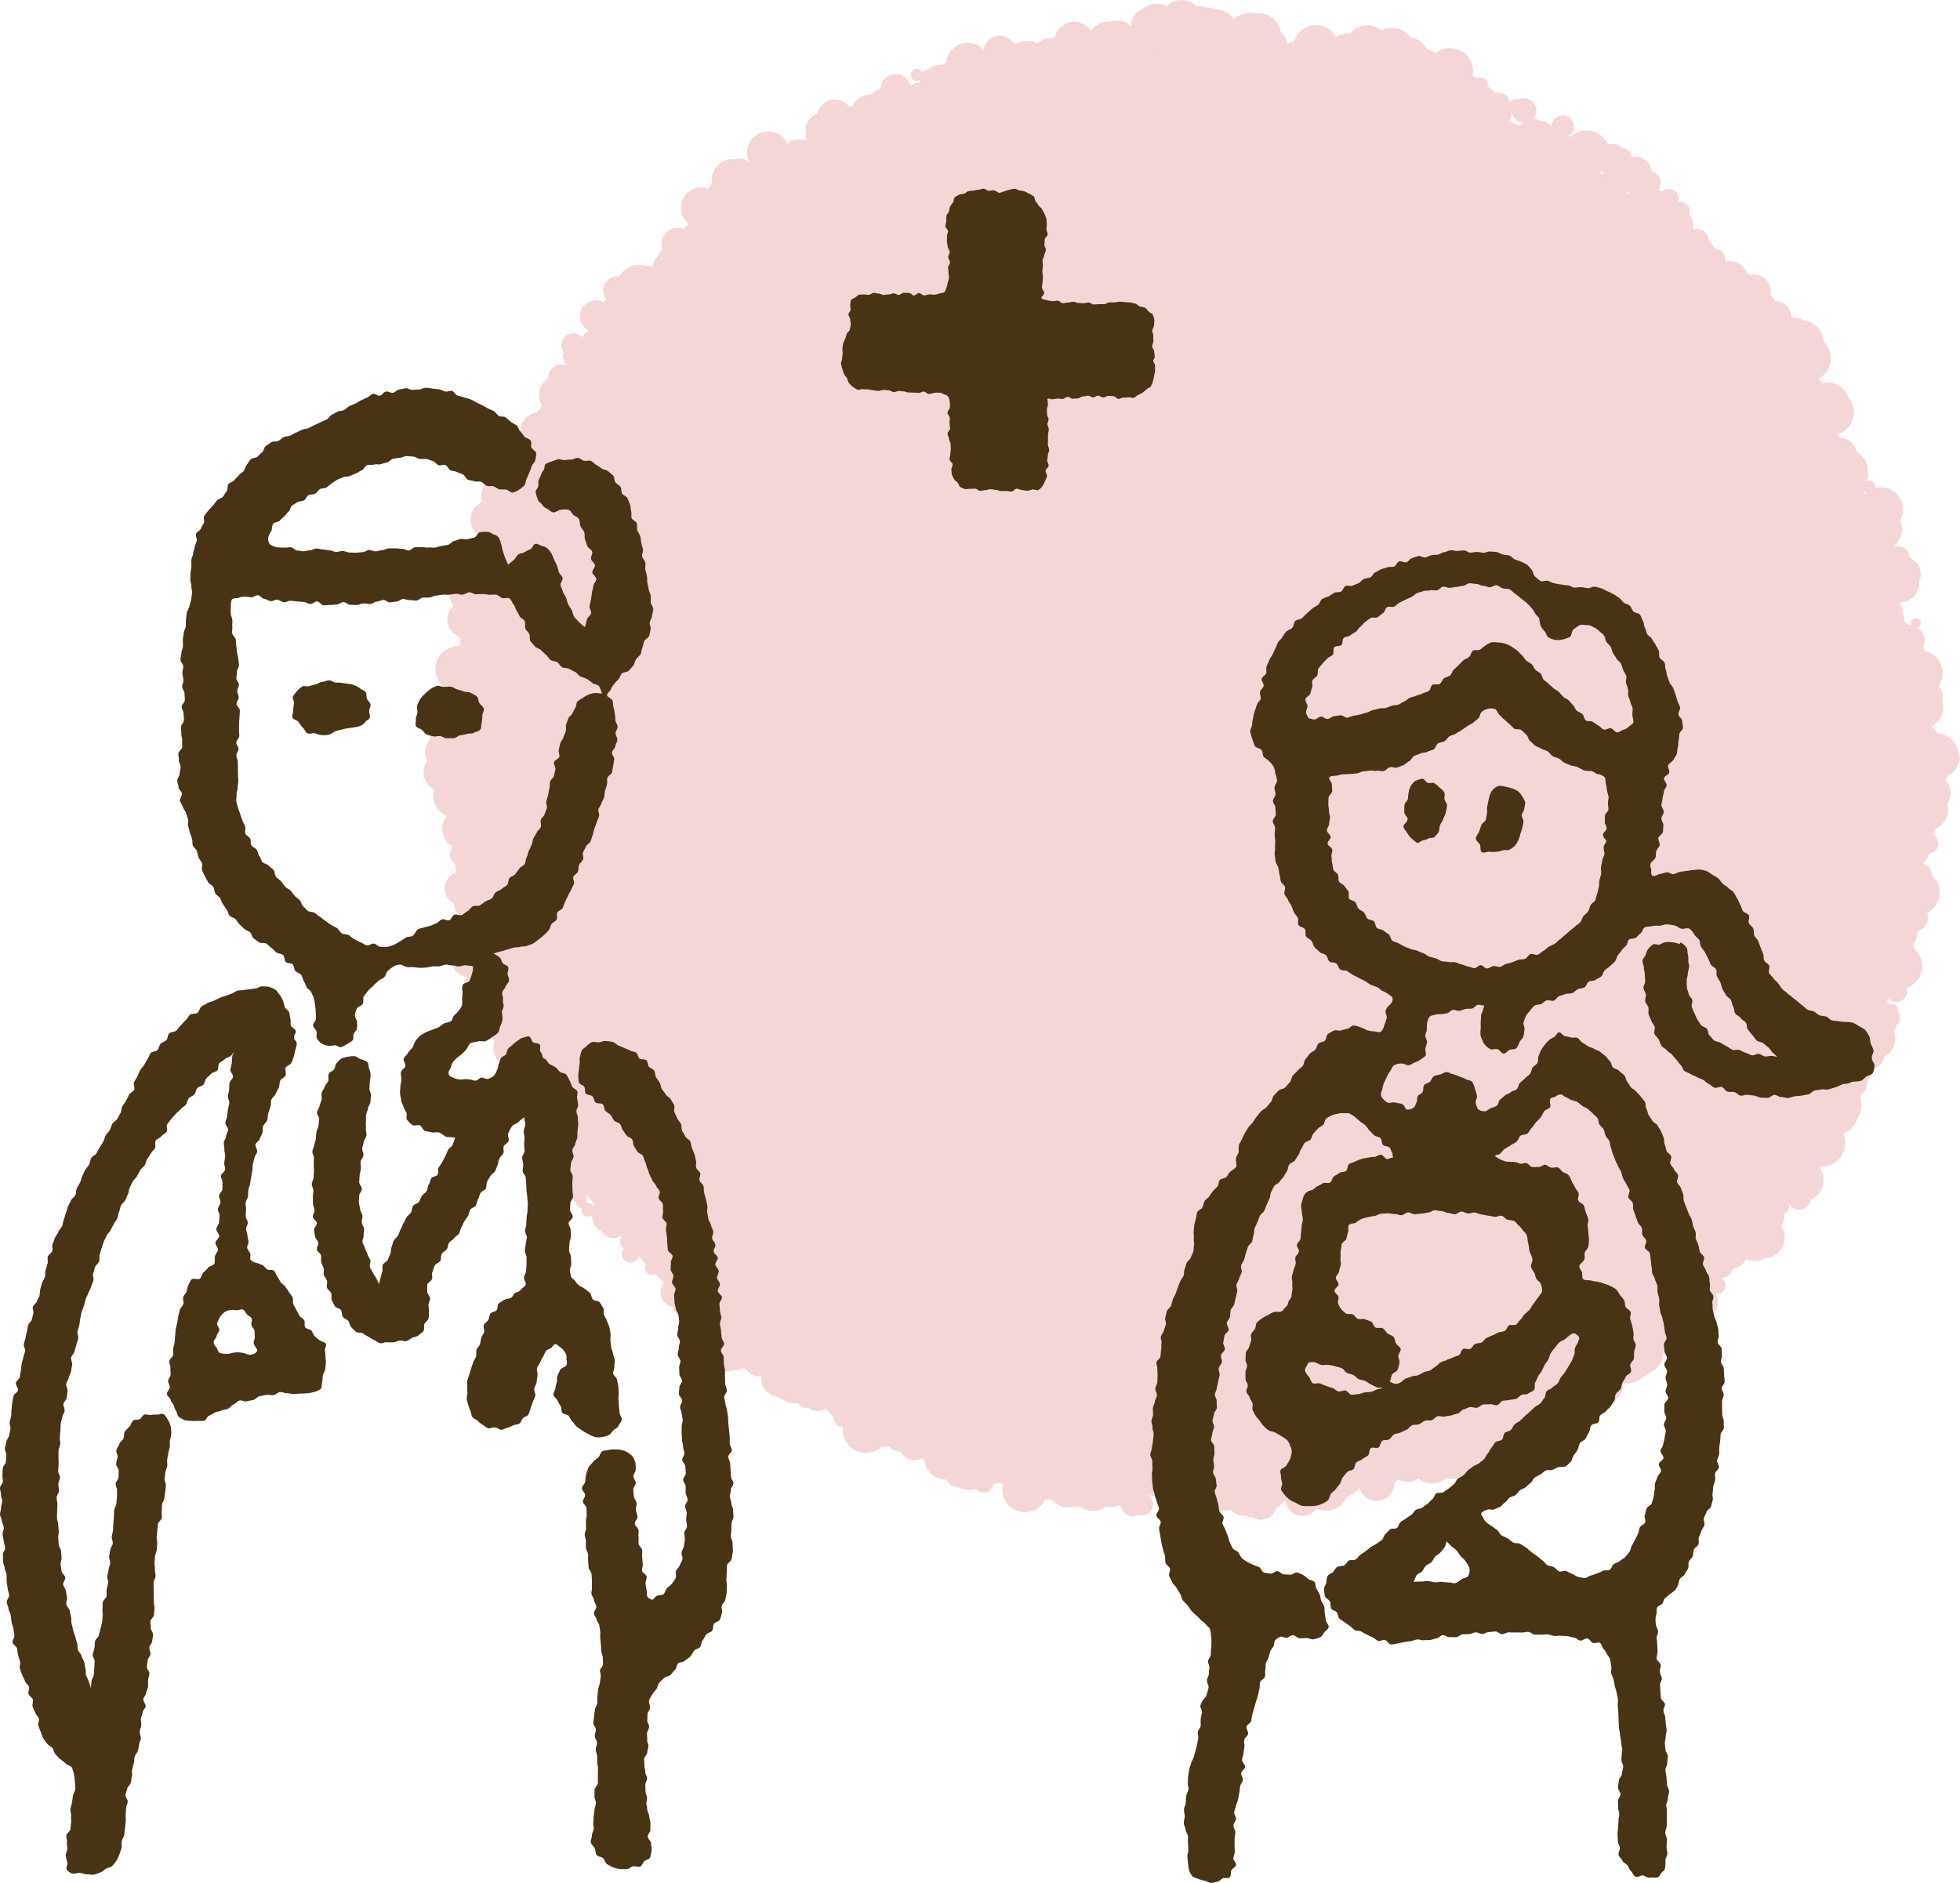 <svg xmlns="http://www.w3.org/2000/svg" width="175.369" height="168.487" viewBox="0 0 175.369 168.487">
  <path id="クレヨン_丸" data-name="クレヨン＿丸" d="M137.444,67.627a1.959,1.959,0,0,0-1.907-1.952,1.5,1.5,0,0,0-.54-.639,1.972,1.972,0,0,0,1.071-1.736,2.036,2.036,0,0,0-.081-.522,1.338,1.338,0,0,0,.045-.324,1.419,1.419,0,0,0-.4-.981,2.052,2.052,0,0,0-1.223-3.2,1.7,1.7,0,0,0-.1-.225c0-.036-.018-.072-.018-.108a1.376,1.376,0,0,0,.108-.54,1.457,1.457,0,0,0-.657-1.214.435.435,0,1,0-.549-.414.462.462,0,0,0,.063.216,1.674,1.674,0,0,0-.306-.036h-.009a1.786,1.786,0,0,0-.315-.27c-.018-.1-.045-.2-.072-.3,0-.027.009-.045.009-.063a.812.812,0,0,0-.117-.387c-.018-.09-.045-.171-.063-.261,0-.036.027-.081.027-.117a.581.581,0,0,0-.144-.378c-.018-.09-.036-.171-.063-.261h0a1.708,1.708,0,0,0,1.709-1.709.884.884,0,0,0-.018-.153,1.485,1.485,0,0,0,.162-.666,1.525,1.525,0,0,0-.99-1.421V49.95a1.05,1.05,0,0,0-1.79-.747v-.027a2.018,2.018,0,0,0,.927-2.609,1.951,1.951,0,0,0,.261-.963,1.985,1.985,0,0,0-1.979-1.979,2.349,2.349,0,0,0-.513.072c0-.027.018-.045.018-.063a.6.6,0,0,0-.594-.594.52.52,0,0,0-.288.09.986.986,0,0,0,.252-.648,1.153,1.153,0,0,0-.045-.243v-.072a1.982,1.982,0,0,0-1-1.718,1.517,1.517,0,0,0-1.493-1.232h-.045a.473.473,0,0,0-.2-.306,2.078,2.078,0,0,0,1.493-1.979,2.052,2.052,0,0,0-.486-1.313,1.97,1.97,0,0,0-1.862-1.358,2.083,2.083,0,0,0-.414.045,1.972,1.972,0,0,0-.4-.378,2.106,2.106,0,0,0,1.1-1.835,2.063,2.063,0,0,0-.639-1.5,1.954,1.954,0,0,0-1.754-1.871,1.779,1.779,0,0,0-.963-.288.7.7,0,0,0-.144.018h0a1.471,1.471,0,0,0-1.457-1.466,1.281,1.281,0,0,0-.45-.549,1.563,1.563,0,0,0,.045-.351,1.486,1.486,0,0,0-1.484-1.484,1.576,1.576,0,0,0-.36.045,2.238,2.238,0,0,0-.252-.135,1.712,1.712,0,0,0-1.6-1.116,2.084,2.084,0,0,0-.414.054.7.7,0,0,0,.036-.189.948.948,0,0,0-.9-.945,1.566,1.566,0,0,0-.117-.135,2,2,0,0,0-.441-.621,1.073,1.073,0,0,0-1.439-.963.226.226,0,0,0-.036-.063,1.279,1.279,0,0,0,.063-.378,1.351,1.351,0,0,0-.378-.936.788.788,0,0,0,.054-.252.906.906,0,0,0-.909-.909h-.009a1.344,1.344,0,0,0-.1-.117c0-.036.027-.081.027-.117a.891.891,0,0,0-1.511-.639,2.428,2.428,0,0,0-.306-.225.967.967,0,0,0-.6-1.565,1.489,1.489,0,0,0-1.484-1.358,1.456,1.456,0,0,0-.4.063c0-.036.018-.063.018-.1a.683.683,0,0,0-.684-.684h0a1.4,1.4,0,0,0-.99-.414,1.659,1.659,0,0,0-.369.054,2.091,2.091,0,0,0-3.365-.666l-.135-.108a.968.968,0,0,0,.45-.81.994.994,0,0,0-1.988-.036,2.1,2.1,0,0,0-1.187-.567.884.884,0,0,0-.459-.135,1.1,1.1,0,0,0-.837-1.826,1.151,1.151,0,0,0-.495.126.582.582,0,0,0-.18-.036.681.681,0,0,0-.549.3,1.089,1.089,0,0,0-1.062-.873,1.156,1.156,0,0,0-.306.063,1.281,1.281,0,0,0-.666-.6.526.526,0,0,0,.036-.171.653.653,0,0,0-.657-.648.665.665,0,0,0-.3.081,1.68,1.68,0,0,0-.423-.207A2.345,2.345,0,0,0,94,6.408a2.066,2.066,0,0,0-3.365-1.619,1.882,1.882,0,0,0-.81-.387,1.857,1.857,0,0,0-1.412-1.017,2.076,2.076,0,0,0-2.636-.621A1.9,1.9,0,0,0,83,3.044c-.045,0-.09-.018-.144-.018a2.058,2.058,0,0,0-1.116.333,2.02,2.02,0,0,0-3.742.4,1.718,1.718,0,0,0-.423.108.6.6,0,0,0-.207.09,2.03,2.03,0,0,0-.6-1.125A2,2,0,0,0,74.8,1.217a1.711,1.711,0,0,0-.225.027,2.045,2.045,0,0,0-.531-.081,2,2,0,0,0-1.439.612A1.741,1.741,0,0,0,71.142.9,2.188,2.188,0,0,0,70.3.723h-.063A1.872,1.872,0,0,0,69.6.606a1.985,1.985,0,0,0-.333.036A1.822,1.822,0,0,0,67.895.03a1.774,1.774,0,0,0-1.313.558,1.869,1.869,0,0,0-.891-.225,1.894,1.894,0,0,0-1.3.5,1.525,1.525,0,0,0-.99,1.421.438.438,0,0,0,.009.108,1.86,1.86,0,0,0-1.3-.531,1.82,1.82,0,0,0-.63.117c-.036,0-.063-.009-.1-.009a1.929,1.929,0,0,0-1.565.81,1.791,1.791,0,0,0-3.23.558.9.9,0,0,0-.09.1c-.072,0-.135-.018-.207-.018a1.816,1.816,0,0,0-1.25.495,2.141,2.141,0,0,0-.936-.225,2.06,2.06,0,0,0-1.1.315.753.753,0,0,0-.27-.288,1.468,1.468,0,0,0-1.089-.486A1.489,1.489,0,0,0,50.19,4.456,1.949,1.949,0,0,0,46.853,5.6a1.376,1.376,0,0,0-.279.234c-.045,0-.09-.018-.135-.018a1.894,1.894,0,0,0-1.3.5.8.8,0,0,0-.45.207.529.529,0,0,0-1.017.207.526.526,0,0,0,.531.531.509.509,0,0,0,.252-.072.676.676,0,0,0,.045.234h-.018a1.509,1.509,0,0,0-.837.261,1.355,1.355,0,0,0-2.672.288,1.67,1.67,0,0,0-.783.495h-.054a1.834,1.834,0,0,0-1.682,1.1c-.063,0-.117-.018-.18-.018-.045,0-.081.009-.126.009a1.62,1.62,0,0,0-1.268-.63,1.6,1.6,0,0,0-1.574,1.3,1.494,1.494,0,0,0-1.035,1.421,1.424,1.424,0,0,0,.045.342.7.7,0,0,0-.036.189.9.9,0,0,0,.1.4.4.4,0,0,0-.144.018,1.713,1.713,0,0,0-.567-.108,1.636,1.636,0,0,0-1.044.387,1.891,1.891,0,0,0-3.6.819,1.84,1.84,0,0,0,.189.8,1.492,1.492,0,0,0-.855-.279,1.532,1.532,0,0,0-.414.063c-.063,0-.135-.018-.2-.018a1.87,1.87,0,0,0-1.871,1.871c0,.108.018.207.027.306a1.826,1.826,0,0,0-.342.486,1.818,1.818,0,0,0-1.727,3.158,1.862,1.862,0,0,0-.486.432,1.345,1.345,0,0,0-.54-.108,1.418,1.418,0,0,0-1.3,1.961,1.462,1.462,0,0,0-.495.666,1.065,1.065,0,0,0-.423.837c0,.036.018.063.018.09a.713.713,0,0,0-.4-.144.63.63,0,0,0-.126.027,2.029,2.029,0,0,0-.666-.117,2.12,2.12,0,0,0-1.808,1.017c-.045,0-.09-.009-.135-.009a1.309,1.309,0,0,0-1.313,1.313,1.25,1.25,0,0,0,.27.783,2,2,0,0,0-.243.234,1.382,1.382,0,0,0-.666-.171,1.444,1.444,0,0,0-1.439,1.439,1.413,1.413,0,0,0,.8,1.277,2.086,2.086,0,0,0-.621.6,1.063,1.063,0,0,0-1.844.729,1.1,1.1,0,0,0,.207.6,1.278,1.278,0,0,0-.072.369,1.157,1.157,0,0,0,.315.783c-.018.009-.027.018-.045.027a1.106,1.106,0,0,0-.423-.081,1.125,1.125,0,0,0-1.125,1.125.212.212,0,0,0,.018.072,1.791,1.791,0,0,0-.585,2.492,2.219,2.219,0,0,0-.441.594,1.832,1.832,0,0,0-1.529,1.538,1.629,1.629,0,0,0-.27.9,1.717,1.717,0,0,0,.081.486,1.7,1.7,0,0,0-.99,1.187,2.125,2.125,0,0,0-2.015,2.123c0,.108.018.207.027.306a1.448,1.448,0,0,0-.315.891,1.422,1.422,0,0,0,.126.585,1.731,1.731,0,0,0-.378,3,1.129,1.129,0,0,0,.207,2.051c-.117.369-.216.747-.324,1.125A.77.77,0,0,0,4.508,51a.761.761,0,0,0-.738.612,1.617,1.617,0,0,0-1.358,1.6,1.58,1.58,0,0,0,.378,1.026,1.613,1.613,0,0,0,.4,2.708,1.907,1.907,0,0,0,.207.432c-.027.162-.063.333-.09.495-.036,0-.063-.009-.1-.009a2.052,2.052,0,0,0-.486,4.048v.036a.9.9,0,0,0-.225-.036.935.935,0,0,0-.936.936.081.081,0,0,0,.009.045,1.633,1.633,0,0,0-.864,1.331,2.087,2.087,0,0,0-.216.918,2.035,2.035,0,0,0,.2.873.939.939,0,0,0-.072.225,1.7,1.7,0,0,0-.4,1.08,1.672,1.672,0,0,0,.207.792A1.739,1.739,0,0,0,.1,69.138a1.8,1.8,0,0,0,.945,1.574,1.8,1.8,0,0,0-.09.549,1.921,1.921,0,0,0,1.223,1.79,1.769,1.769,0,0,0,.513,2.708v.018a1.149,1.149,0,0,0-.243.684,1.168,1.168,0,0,0,.45.918c.036.243.063.495.1.738A1.487,1.487,0,0,0,1.98,79.529a1.505,1.505,0,0,0,.873,1.358c0,.027-.018.054-.018.081a1.155,1.155,0,0,0,.423.882,1.536,1.536,0,0,0,.594.972c.045.189.09.387.135.576a2.116,2.116,0,0,0-.027,4.093,1.58,1.58,0,0,0,.27,2.051,2.106,2.106,0,0,0,1.745,3.284,2.663,2.663,0,0,0,.279-.027,1.24,1.24,0,0,0,.171.387,1.927,1.927,0,0,0,1.655,2.5c.036.027.081.045.126.072.09.189.171.378.261.567a.907.907,0,0,0-.045.225.968.968,0,0,0,.423.792v.018a1.847,1.847,0,0,0,1.178,3.275,1.021,1.021,0,0,0,.225-.027c0,.036-.018.063-.018.1a.957.957,0,0,0,.225.6,1.887,1.887,0,0,0,.468.936,1.863,1.863,0,0,0,.459.729,1.384,1.384,0,0,0,.423.585.9.9,0,0,0,.315.486,2.1,2.1,0,0,0-.036.342,1.822,1.822,0,0,0,.486,1.232,1.038,1.038,0,0,0,.828.81.762.762,0,0,0-.135.423.789.789,0,0,0,.459.72v.018a.545.545,0,0,0,.549.549h.009a.525.525,0,0,0-.036.162.587.587,0,0,0,.927.495v.072a1.476,1.476,0,0,0,.765,1.286,1.309,1.309,0,0,0,1.143.666,1.338,1.338,0,0,0,.648-.171c.009.018.018.027.027.045a.951.951,0,0,0-.072.36,1.044,1.044,0,0,0,.3.72.757.757,0,0,0-.171.459.783.783,0,0,0,.783.783.764.764,0,0,0,.738-.567c.216.234.441.468.666.7a.653.653,0,0,0-.1.324.66.66,0,0,0,.657.657.639.639,0,0,0,.315-.09c.252.252.495.522.747.774a1.3,1.3,0,0,0,.738,2.15,1.816,1.816,0,0,0,1.277,1.143,1.264,1.264,0,0,0,.4.558c0,.036-.009.063-.009.09a1.864,1.864,0,0,0,1.062,1.673,2.565,2.565,0,0,0-.027.261,2.069,2.069,0,0,0,2.069,2.069,1.922,1.922,0,0,0,.684-.126c.036,0,.072.009.1.009a1.654,1.654,0,0,0,.846-.234,2.569,2.569,0,0,0,.3.225,1.12,1.12,0,0,0,.954.558,1.091,1.091,0,0,0,.3-.063,1.221,1.221,0,0,0-.027.261,1.6,1.6,0,0,0,1.322,1.574,1.285,1.285,0,0,0,.657.288,1.52,1.52,0,0,0,1.349.315.754.754,0,0,0,.684.45.64.64,0,0,0,.18-.036,1.358,1.358,0,0,0,.855.306,1.4,1.4,0,0,0,.72-.207c.018,0,.036.009.054.009h.027a1.863,1.863,0,0,0,.657.666c0,.036-.018.063-.018.1a.932.932,0,0,0,.828.918c0,.054-.018.117-.018.171a2.092,2.092,0,0,0,2.1,2.1,2.121,2.121,0,0,0,1.385-.531c.036,0,.063.018.108.018a1.189,1.189,0,0,0,.477-.1,2.027,2.027,0,0,0,1.187.549,1.317,1.317,0,0,0,1.853.531.68.68,0,0,0,.207.216,1.944,1.944,0,0,0,1.925,1.709h.081a1.032,1.032,0,0,0,.954.648h.027a2.055,2.055,0,0,0,1.619.18.939.939,0,0,0,.693.324.925.925,0,0,0,.9-.774,1.016,1.016,0,0,0,.513-.162,1.875,1.875,0,0,0,.324.18,2.258,2.258,0,0,0-.063.495,2.022,2.022,0,0,0,3.859.846,1.323,1.323,0,0,0,.5.1.35.35,0,0,0,.135-.018,1.7,1.7,0,0,0,1.349.666,1.638,1.638,0,0,0,.468-.072,1.116,1.116,0,0,0,.243.027,1.58,1.58,0,0,0,.36-.054,1.929,1.929,0,0,0,1.2.414,1.905,1.905,0,0,0,1.178-.4,2.191,2.191,0,0,0,.432.045,2.033,2.033,0,0,0,.81-.162.414.414,0,0,0,.135.234,1.079,1.079,0,0,0,1.026.783,1.1,1.1,0,0,0,.513-.144.787.787,0,0,0,.252.054,1.014,1.014,0,0,0,.594-1.844h.054a.9.9,0,0,0,.378.09.7.7,0,0,0,.306-.072c.387.018.765.018,1.152.027a1.5,1.5,0,0,0-.18.693,1.515,1.515,0,0,0,1.511,1.511.446.446,0,0,0,.153-.018,1.377,1.377,0,0,0,1.655-.333.955.955,0,0,0,.54.189.975.975,0,0,0,.882-.576,1.216,1.216,0,0,0,.306-.1h.081a1.728,1.728,0,0,0,.531-.09h.036a1.421,1.421,0,0,0,1.107.54,1,1,0,0,0,.171-.018,1.336,1.336,0,0,0,.63.162h.027a1.4,1.4,0,0,0,.747.216,1.428,1.428,0,0,0,1.376-1.062,1.755,1.755,0,0,0,.72-.684c.027.027.063.045.09.072a1.556,1.556,0,0,0,2.816.666,1.956,1.956,0,0,0,.855.2,1.985,1.985,0,0,0,1.835-1.241,1.871,1.871,0,0,0,1.107-.828,1.6,1.6,0,0,0,3.149-.387c0-.045-.009-.09-.009-.135a.789.789,0,0,0,.36-.2,1.69,1.69,0,0,0,.819.225,1.67,1.67,0,0,0,.972-.315,2.013,2.013,0,0,0,1.25.441A2.045,2.045,0,0,0,91.6,132.3a1.455,1.455,0,0,0,.486.09,1.525,1.525,0,0,0,1.358-.855,1.907,1.907,0,0,0,.513.072,2.008,2.008,0,0,0,1.988-1.727,1.271,1.271,0,0,0,.18.036,1.031,1.031,0,0,0,.81-.414,1.518,1.518,0,0,0,.5.09,1.347,1.347,0,0,0,.6-.135,1.96,1.96,0,0,0,.8.162,2.037,2.037,0,0,0,2.033-2.033,2.562,2.562,0,0,0-.036-.378,1.689,1.689,0,0,0,.576-.306,1.3,1.3,0,0,0,.72.216,1.36,1.36,0,0,0,.8-.27,1.722,1.722,0,0,0,.576.108,1.782,1.782,0,0,0,1.628-1.071c.063,0,.117.018.18.018a2.125,2.125,0,0,0,2.123-2.114,1.655,1.655,0,0,0,.369.036,1.863,1.863,0,0,0,1.322-.549,2.11,2.11,0,0,0,.7-.477,1.539,1.539,0,0,0,1.089-1.466h0a1.65,1.65,0,0,0,.261-.747,1.913,1.913,0,0,0,1.673-1.511,1.286,1.286,0,0,0,.18-.639,1.229,1.229,0,0,0-.378-.891h0a1.767,1.767,0,0,0,3.059-1.745c.027,0,.054.018.09.018a.774.774,0,0,0,.774-.774.759.759,0,0,0-.342-.621,1.342,1.342,0,0,0,1.026-.9,1.367,1.367,0,0,0,1.107-.729.67.67,0,0,0,.108-.063,1.842,1.842,0,0,0,1.628-.1,1.9,1.9,0,0,0,1.781-1.9,1.879,1.879,0,0,0-.288-1,1.51,1.51,0,0,0,.234-.792,1.117,1.117,0,0,0-.027-.243.8.8,0,0,0,.468-.729.77.77,0,0,0-.108-.378h0a1.081,1.081,0,0,0,1,.675,1.07,1.07,0,0,0,1.044-.873,1.986,1.986,0,0,0,.774-2.951v-.018c.054,0,.108.018.171.018a2.146,2.146,0,0,0,2.141-2.141,2.115,2.115,0,0,0-.2-.891,1.766,1.766,0,0,0,1.3-1.358,1.975,1.975,0,0,0,.36-1.134,2.045,2.045,0,0,0-.153-.774,1.863,1.863,0,0,0,.693-1.43V96.7a1.686,1.686,0,0,0,.576-1.071,1.253,1.253,0,0,0,.909-1.071,1.74,1.74,0,0,0,1-1.565,1.841,1.841,0,0,0-.135-.675,1.909,1.909,0,0,0,.225-.522.866.866,0,0,0,.333-.675.832.832,0,0,0-.234-.576.525.525,0,0,0,.036-.162.48.48,0,0,0-.477-.477.527.527,0,0,0-.171.036,2.3,2.3,0,0,0-.342-.261.71.71,0,0,0,.18-.279.967.967,0,0,0,1.646-.684.884.884,0,0,0-.063-.306,2.017,2.017,0,0,0,.666-3.49.905.905,0,0,0-.072-.351,2.051,2.051,0,0,0,.4-1.2v-.027a1.255,1.255,0,0,0,.936-1.214,1.073,1.073,0,0,0-.081-.423,2.013,2.013,0,0,0,.459-3.3,1.134,1.134,0,0,0-.855-1.08,1.844,1.844,0,0,0,.549-.927.911.911,0,0,0,.846-.9.92.92,0,0,0-.477-.792,1.916,1.916,0,0,0,.207-.5,1.932,1.932,0,0,0,1.161-1.772,1.91,1.91,0,0,0-.081-.513,1.765,1.765,0,0,0,.279-.945,1.713,1.713,0,0,0-.45-1.16,2.14,2.14,0,0,0,.207-.369,1.964,1.964,0,0,0,1.089-1.745Zm-8.312-23.48s-.072.081-.108.117c-.027-.063-.045-.117-.072-.18a.128.128,0,0,1,.018-.054A1.062,1.062,0,0,0,129.132,44.147Zm-21.1-26.817s-.036.045-.054.072c-.09-.072-.18-.144-.279-.216.036-.018.072-.027.108-.045a1.14,1.14,0,0,0,.225.189Zm-2.366-1.889a1.391,1.391,0,0,0-.045.279c-.1-.072-.2-.144-.3-.207a2,2,0,0,0,.216-.171,1.209,1.209,0,0,0,.126.1Zm-8.4-5.56a.576.576,0,0,0,.207.234,1.087,1.087,0,0,0,1.044.9,2.4,2.4,0,0,0-.387.288c-.306-.153-.6-.306-.909-.459a.789.789,0,0,0,.2-.513.723.723,0,0,0-.162-.45h0ZM65.664,4.249s.081-.009.126-.009l.018.018h-.225V4.231h.081ZM15.384,107.9a1.12,1.12,0,0,0-.09.117.6.6,0,0,0-.558-.369c-.018,0-.036.009-.054.009a.63.63,0,0,0,.027-.126.584.584,0,0,0-.1-.3.871.871,0,0,0,.126-.3c.216.288.414.585.63.873v.09Z" transform="translate(37.808 -0.03)" fill="#edbbbb" opacity="0.6"/>
  <g id="jigyo_02" transform="translate(0 16.884)">
    <path id="パス_204930" data-name="パス 204930" d="M283.147,56.4c.022-.163-.033-.323-.011-.453.029-.163.04-.319.073-.446a4.205,4.205,0,0,1,.181-.417c.051-.145.087-.283.134-.424s.243-.228.275-.391a3.844,3.844,0,0,0,.087-.449c.011-.13-.058-.29-.054-.457,0-.134-.152-.279-.159-.442,0-.138.21-.3.2-.457a1.7,1.7,0,0,1-.036-.413,1.207,1.207,0,0,1,.08-.42c.08-.123.239-.141.362-.221s.2-.21.348-.246a2.66,2.66,0,0,1,.431-.029c.087,0,.243.033.446.029.13,0,.279-.167.442-.17.141,0,.29.065.446.065s.294.12.446.116.3-.044.446-.047.3-.087.446-.091.3.141.446.141.308-.2.446-.192c.163,0,.315.011.446.015.2.007.344.214.428.225.163.018.344-.228.493-.217.167.014.3.2.453.207.167.011.326-.091.471-.087.17,0,.323.033.464.022a2.023,2.023,0,0,0,.442-.109c.167-.043.323-.029.435-.116s.12-.246.189-.4a1.77,1.77,0,0,0,.105-.424,3.182,3.182,0,0,0,.119-.446c.007-.141-.033-.294-.036-.464,0-.145-.033-.3-.04-.464-.007-.145.17-.312.163-.475s-.138-.294-.149-.457.138-.315.127-.478-.163-.294-.174-.453-.058-.3-.069-.464.011-.308,0-.471.105-.308.1-.457-.243-.3-.239-.449.065-.308.076-.453-.007-.315.011-.457.2-.279.228-.417a3.405,3.405,0,0,1,.109-.431,2.407,2.407,0,0,1,.257-.362c.08-.13.044-.348.149-.453a2.06,2.06,0,0,1,.4-.236c.123-.076.293-.047.442-.1s.243-.188.4-.221c.138-.029.29-.04.446-.058s.29-.072.446-.076.3-.091.453-.087.29.17.446.181.3-.047.457-.033c.217.022.352.207.457.214.2.011.279-.08.475-.12a3.083,3.083,0,0,1,.449-.141,3.977,3.977,0,0,1,.464-.1c.16,0,.308.127.457.152a2.474,2.474,0,0,1,.457.087,2.748,2.748,0,0,1,.413.207,2.8,2.8,0,0,1,.406.232c.116.1.083.337.185.457a2.7,2.7,0,0,1,.25.362c.08.13.247.2.308.344s.178.257.228.41a4.343,4.343,0,0,1,.167.439c.033.152.014.312.033.468s-.033.312-.029.468.116.308.112.464-.25.286-.264.442,0,.3-.029.453.152.337.13.5-.13.3-.145.464-.145.308-.156.471.043.323.036.486-.047.323-.051.478.058.326.054.482-.029.326-.033.478c0,.17-.058.333-.058.478,0,.181.2.341.2.478,0,.3-.29.283-.225.515.065.08.33.12.529.174.127.033.283.043.453.069.141.022.3-.054.468-.04.145.014.283.214.442.225s.308-.065.464-.058.308-.076.464-.073.3.109.457.112.308.025.46.025.308-.065.464-.065.312.178.464.174.312-.025.464-.029h.46c.163,0,.319-.156.46-.156h.46c.163,0,.323-.076.467-.069.163.007.319.029.468.043s.326.011.468.029c.167.022.323.072.46.1.167.033.279.221.413.265a3.731,3.731,0,0,1,.457.105c.149.083.221.236.319.337s.33.167.391.308a1.858,1.858,0,0,1,.134.471,4.572,4.572,0,0,1-.033.478c0,.149-.152.3-.152.464s.091.3.087.464.011.3.015.464-.127.315-.116.475c.015.178.17.312.181.435.018.21.04.344.047.442.018.225-.123.228-.13.439,0,.094.17.236.163.449v.446a2.426,2.426,0,0,1-.1.46,2.478,2.478,0,0,1-.094.46,2.634,2.634,0,0,1-.181.442c-.083.127-.294.167-.4.279a2.411,2.411,0,0,1-.344.294,2.3,2.3,0,0,1-.4.2c-.138.065-.243.217-.392.257s-.315-.065-.471-.047a2.305,2.305,0,0,1-.446.029c-.156-.011-.334.149-.486.109-.12-.029-.239-.225-.417-.239-.138-.011-.29-.022-.453-.025-.141,0-.3.138-.457.138s-.3-.156-.453-.156-.3.152-.449.156-.308-.163-.46-.156-.3.062-.453.069-.3.163-.446.174-.3.018-.453.029-.319-.178-.464-.167-.3.174-.442.185-.319-.043-.457-.033c-.17.014-.319.047-.449.058-.283.025-.272-.116-.478-.029a3.692,3.692,0,0,1,.065.507c0,.127-.094.275-.094.439,0,.138.007.286.007.439s.138.3.138.442-.1.3-.1.439c0,.159.12.312.12.439a2.513,2.513,0,0,1-.069.435c0,.163,0,.319,0,.471s-.014.319-.011.471.112.319.116.471-.116.323-.116.471c0,.167-.058.323-.065.471,0,.167.141.333.13.478-.011.17-.25.3-.268.449-.022.17.152.355.123.5a2.537,2.537,0,0,1-.188.442,1.476,1.476,0,0,1-.214.435,1.3,1.3,0,0,1-.377.355c-.134.054-.341-.065-.511-.047a3.153,3.153,0,0,1-.468.116c-.145,0-.3-.062-.471-.065-.149,0-.308-.112-.475-.12-.167.015-.315.239-.46.25-.167.011-.33-.043-.475-.04-.167,0-.323,0-.475,0s-.312-.1-.468-.105-.3-.051-.467-.058-.308.087-.471.083c-.145,0-.3.058-.467.058-.145,0-.3-.2-.471-.2a3.533,3.533,0,0,1-.424.022c-.156-.022-.319.062-.449.015a1.822,1.822,0,0,1-.42-.17c-.116-.08-.145-.279-.239-.391s-.254-.181-.319-.315a2.477,2.477,0,0,1-.2-.406,4.21,4.21,0,0,1-.043-.449c-.018-.152.123-.326.105-.478s-.257-.283-.272-.435.087-.319.072-.471.054-.312.04-.468-.011-.308-.022-.46-.134-.3-.145-.453-.112-.3-.12-.457.232-.319.225-.475-.051-.3-.054-.46.022-.315.022-.468-.2-.323-.2-.471c0-.167.207-.319.21-.464,0-.17.011-.337,0-.478a1.616,1.616,0,0,0-.145-.478c-.065-.145-.272-.17-.42-.246a1.029,1.029,0,0,0-.428-.127,2.662,2.662,0,0,0-.464.022,1.369,1.369,0,0,1-.453.1c-.13-.007-.268-.21-.428-.221-.141-.011-.3.134-.449.123s-.294-.022-.442-.029-.3-.007-.439-.011c-.163-.007-.308-.091-.435-.091-.21,0-.373-.069-.442-.043-.156,0-.308.1-.46.1s-.312-.159-.464-.159-.312-.036-.464-.036-.312.091-.464.087-.312-.047-.46-.054-.3-.062-.453-.08-.312.011-.457-.022-.362.1-.5.043a2.379,2.379,0,0,1-.413-.254,2.118,2.118,0,0,1-.344-.33c-.1-.109-.1-.294-.178-.439-.069-.127-.217-.228-.268-.384a3.364,3.364,0,0,1-.152-.446,3.755,3.755,0,0,1-.12-.464c-.011-.145.1-.308.1-.471s.047-.3.058-.464Z" transform="translate(-207.761 -41.67)" fill="#483314"/>
    <g id="グループ_14508" data-name="グループ 14508" transform="translate(0 17.825)">
      <path id="パス_204931" data-name="パス 204931" d="M421.9,191.539c-.072.2.141.406.283.6a2.128,2.128,0,0,0,.384.522,6.316,6.316,0,0,0,.518.42c.152.076.377-.188.573-.217a1.21,1.21,0,0,0,.457-.159c.152-.083.421-.011.555-.149a2.238,2.238,0,0,0,.362-.435c.087-.152.055-.373.109-.555.058-.207.232-.37.29-.565s.181-.391.236-.584a6.052,6.052,0,0,0,.116-.627c.036-.217-.214-.435-.225-.631-.014-.214.069-.41-.029-.594a1.464,1.464,0,0,0-.424-.42,2.115,2.115,0,0,0-.475-.4c-.134-.065-.348.025-.547-.018-.17-.036-.33-.37-.511-.37a2.018,2.018,0,0,0-.562.17c-.21.072-.323.294-.449.449a1.573,1.573,0,0,0-.2.558,3.332,3.332,0,0,0-.069.591c-.022.2-.315.388-.319.6s-.014.424-.014.623c0,.221.312.435.3.627-.011.243-.3.413-.359.569Z" transform="translate(-296.314 -152.382)" fill="#483314"/>
      <path id="パス_204932" data-name="パス 204932" d="M423.959,176.326c-.015-.217.185-.449.149-.652a4.231,4.231,0,0,0-.25-.594c-.069-.2-.029-.468-.131-.649a3.03,3.03,0,0,0-.355-.565,2.906,2.906,0,0,0-.573-.348,2.6,2.6,0,0,0-.573-.319,3.7,3.7,0,0,0-.652-.054c-.2-.025-.4-.029-.594-.065s-.406-.033-.594-.08-.333-.283-.522-.341-.4-.043-.587-.116-.323-.25-.5-.333-.406-.072-.576-.17-.3-.268-.46-.381-.3-.25-.453-.373-.315-.228-.46-.362-.319-.228-.457-.373-.33-.236-.457-.388-.221-.33-.341-.489-.312-.268-.42-.435-.286-.3-.384-.471.091-.5,0-.678-.355-.265-.439-.449-.025-.417-.1-.6-.152-.362-.221-.551-.141-.366-.2-.558-.3-.33-.366-.522-.014-.431-.091-.62-.315-.308-.4-.493.1-.5.011-.685-.446-.228-.547-.406-.127-.4-.239-.565-.152-.391-.272-.558-.185-.38-.312-.54-.348-.246-.486-.4-.341-.236-.489-.373-.239-.344-.4-.475a3.492,3.492,0,0,0-.518-.308,3.713,3.713,0,0,0-.515-.341,4.22,4.22,0,0,0-.6-.141,4.457,4.457,0,0,0-.613.051c-.2,0-.391.062-.591.076s-.388.054-.587.083-.37.163-.565.2-.442-.2-.638-.159-.384.105-.576.141c-.246.047-.46.236-.623.185-.225-.069-.167-.3-.17-.536,0-.159-.167-.384-.033-.616.1-.178.319-.29.4-.468s.022-.424.083-.609.254-.344.3-.536-.149-.435-.116-.631.388-.348.409-.547.025-.4.04-.6-.185-.41-.174-.609.2-.388.207-.587-.207-.41-.2-.609.076-.4.094-.594.094-.391.116-.591.21-.366.247-.562-.279-.464-.232-.656.4-.3.464-.493-.163-.486-.087-.67.348-.279.442-.46.243-.341.315-.522.04-.42.1-.609.025-.406.065-.6.051-.388.072-.587.319-.384.326-.583-.065-.41-.076-.613-.308-.37-.333-.569.188-.435.149-.634-.181-.37-.232-.565-.116-.381-.174-.576-.134-.377-.2-.565-.257-.326-.333-.515-.127-.377-.207-.562-.051-.413-.134-.6-.025-.431-.109-.612-.355-.279-.439-.46,0-.449-.083-.631-.2-.352-.29-.529-.236-.333-.323-.511-.352-.283-.435-.464-.1-.388-.2-.558-.058-.431-.163-.594-.152-.392-.272-.551-.457-.141-.587-.29-.178-.381-.323-.515-.384-.156-.54-.279-.254-.319-.42-.428a5.619,5.619,0,0,0-.5-.326c-.178-.091-.355-.185-.54-.257s-.355-.2-.544-.261-.391-.105-.587-.145-.424.159-.623.134-.381-.08-.58-.091-.384.04-.587.043-.421-.207-.62-.21-.41-.058-.609-.076a4.527,4.527,0,0,1-.594-.109,3.575,3.575,0,0,1-.555-.214c-.192-.076-.515.12-.692.007a4.49,4.49,0,0,1-.493-.406c-.149-.127-.145-.428-.29-.591a5.356,5.356,0,0,0-.4-.449,4.683,4.683,0,0,0-.536-.279,5.174,5.174,0,0,0-.565-.192c-.178-.087-.3-.283-.486-.352s-.4-.043-.587-.094-.359-.185-.551-.221-.391-.025-.591-.047-.4.123-.6.109-.384-.065-.58-.069-.388.058-.587.058-.392-.207-.587-.2-.392.04-.587.047-.4-.076-.594-.058-.381.149-.573.17-.366.192-.558.221-.392.018-.58.054-.362.149-.554.192-.446-.17-.634-.12-.373.13-.558.188-.312.308-.5.37-.464-.145-.649-.08-.272.391-.453.464-.424-.007-.6.065-.384.1-.562.178-.341.2-.522.275-.261.366-.439.446-.4.062-.576.145-.3.283-.471.37-.366.141-.54.228-.468-.058-.641.033-.228.41-.4.5-.431.018-.605.105-.323.232-.5.319a3.664,3.664,0,0,0-.58.239c-.159.109-.206.391-.377.526s-.355.2-.518.337-.3.272-.46.41-.294.29-.442.431-.464.12-.609.261-.13.471-.265.609c-.159.163-.413.207-.536.337a2.7,2.7,0,0,0-.355.507c-.109.174-.29.3-.388.457-.105.178-.145.381-.235.547s-.167.366-.25.536-.225.341-.3.515c-.083.192-.167.373-.232.547-.073.192.014.428-.04.609s-.355.319-.4.5.214.46.17.649-.279.341-.323.529.112.431.058.623-.268.326-.333.518-.112.366-.192.558a3.655,3.655,0,0,0-.141.613,3.212,3.212,0,0,0-.1.616c-.007.21-.2.442-.163.652a3.96,3.96,0,0,0,.185.634,3.638,3.638,0,0,0,.221.623c.105.185.464.2.6.362s.072.522.232.663a3.71,3.71,0,0,1,.482.373,2.307,2.307,0,0,1,.381.486,2.26,2.26,0,0,1,.145.6,3.523,3.523,0,0,1,.152.62c0,.2-.21.391-.232.613-.018.2.105.413.091.612s-.217.388-.228.587.225.413.218.612.043.4.04.6-.272.4-.272.6.2.4.21.6-.051.4-.04.6.029.4.047.6-.036.406-.015.605-.062.417-.033.612.054.4.087.6.2.373.243.569.058.4.105.594.058.4.112.594.308.326.37.518-.105.457-.036.649.246.337.319.525.225.341.3.526.138.373.225.558.243.323.337.5-.025.478.073.652.457.2.565.366,0,.493.112.656.362.239.486.4.145.413.275.565.308.275.446.42.424.149.569.286.152.435.308.565.468.062.627.188.188.424.355.54.46.036.631.145.326.232.5.333.355.178.536.275.355.181.536.272.326.243.515.326.373.145.562.221.323.275.515.348a2.469,2.469,0,0,1,.522.3c.2.138.359.232.362.417a.689.689,0,0,1-.268.522,1.16,1.16,0,0,0-.366.522c-.051.192.138.446.105.656a5.022,5.022,0,0,1-.214.609,1.167,1.167,0,0,1-.3.605c-.141.1-.4,0-.663-.029a2.381,2.381,0,0,1-.609-.105,5.319,5.319,0,0,0-.555-.257,4.319,4.319,0,0,0-.6-.167c-.207-.014-.406.283-.594.308a3.032,3.032,0,0,0-.554.145c-.185.058-.46-.08-.638.014a4.294,4.294,0,0,0-.533.3c-.163.12-.131.464-.279.6s-.435.116-.576.261-.149.4-.283.551-.366.21-.5.362-.246.33-.377.489-.12.428-.243.591-.333.261-.46.424-.3.286-.428.449-.13.424-.261.584-.275.312-.409.468-.453.138-.595.286-.286.286-.428.431-.127.449-.272.591-.25.326-.391.471-.352.221-.493.37-.25.319-.384.471-.217.337-.344.5-.279.286-.391.457a5.673,5.673,0,0,0-.319.507c-.094.181-.178.352-.254.54a5.143,5.143,0,0,0-.286.54,4.889,4.889,0,0,0-.018.613c-.029.207-.239.381-.243.591s.029.406.047.62c.018.192-.333.384-.558.558-.156.12-.214.359-.359.486s-.428.112-.565.243-.094.46-.228.6-.272.268-.4.417-.218.312-.33.468-.315.25-.413.42-.1.377-.185.555-.41.254-.475.442-.076.4-.123.587-.112.381-.141.58-.04.4-.054.594.043.384.011.573.069.41.025.594-.015.4-.073.587-.152.362-.221.544-.3.3-.37.478-.105.373-.185.551-.011.417-.094.594-.225.323-.3.5-.138.362-.21.54-.123.366-.192.547-.189.341-.25.526-.105.373-.163.558-.323.308-.377.5-.094.381-.141.569.094.424.051.613-.141.366-.178.554-.228.352-.265.544.087.41.054.6,0,.391-.033.584-.033.384-.058.58-.337.352-.359.544.105.4.083.6.036.4.018.587-.007.388-.025.583-.163.377-.178.569.16.4.145.6-.174.377-.189.569-.159.377-.174.573.029.391.015.587-.127.381-.141.573.109.4.094.591.116.4.1.594-.051.4-.062.6-.087.4-.091.6-.149.406-.145.609.17.4.178.605,0,.406.015.609-.069.413-.051.616.011.41.033.609.043.406.069.605.127.391.156.594.152.388.185.587.16.384.192.587-.268.453-.236.656.355.355.388.554-.178.439-.145.638.072.4.105.6.072.4.1.6.1.4.138.6.134.391.178.591,0,.424.051.623.337.33.4.526-.141.478-.069.671.2.37.275.558.29.319.381.5.217.344.322.518.112.417.232.58.294.294.424.449.217.362.362.5a5.634,5.634,0,0,0,.446.435,3.034,3.034,0,0,1,.388.391c.138.145.333.218.431.37s.33.283.391.453a3.378,3.378,0,0,1,.094.584,4.367,4.367,0,0,1,.036.58,5,5,0,0,1-.033.573c-.018.188-.007.384-.033.573s-.21.352-.236.54.138.395.12.584-.051.366-.051.551c0,.221-.163.42-.167.6-.007.232.16.442.145.612a3.631,3.631,0,0,1-.159.6c-.054.3-.25.4-.319.515a1.546,1.546,0,0,0-.257.558c-.036.141.163.352.145.62a5.774,5.774,0,0,0-.12.591c0,.185.011.381,0,.569s-.228.352-.254.54.069.4.036.58-.062.381-.1.558-.1.373-.141.547c-.051.2-.112.381-.152.544-.058.232-.21.4-.232.526-.036.2-.141.388-.174.584s-.065.4-.1.6,0,.41-.033.609.087.417.058.616-.181.381-.2.584-.022.4-.04.6-.145.391-.156.6.065.4.062.609-.083.4-.08.605.145.4.156.6.2.384.217.591-.022.4,0,.605.014.4.029.587c.018.21-.1.417-.083.6.022.21.029.413.058.591a4.981,4.981,0,0,0,.08.6,1.878,1.878,0,0,0,.286.558c.112.145.373.174.562.268a2.308,2.308,0,0,0,.555.152c.17.033.348.192.565.207a2.519,2.519,0,0,0,.58-.123c.207-.029.319-.21.482-.29s.507.04.634-.105.051-.428.134-.609.37-.275.417-.475c.044-.178-.257-.424-.236-.623.018-.181.112-.359.116-.562,0-.185,0-.373-.011-.573s.014-.377,0-.576.083-.41.076-.6-.178-.4-.178-.594.217-.4.228-.587c.015-.207-.181-.424-.159-.613s.127-.391.159-.58.152-.377.189-.569.062-.391.105-.584.04-.391.08-.587.207-.359.239-.562-.174-.413-.149-.616.341-.359.351-.565-.286-.428-.272-.62.112-.4.13-.587c.022-.207.054-.4.08-.591s-.051-.417-.018-.605.312-.355.348-.544-.181-.449-.138-.638.362-.323.413-.511.047-.4.1-.587.112-.377.17-.569.1-.381.16-.569.116-.373.178-.565.072-.384.13-.58,0-.4.062-.6.377-.3.431-.5-.011-.406.04-.605,0-.4.051-.6c.043-.185.2-.352.25-.555s.1-.362.149-.518c.062-.2.214-.3.286-.449.091-.185.025-.42.145-.533a1.154,1.154,0,0,1,.464-.312c.156-.044.352.094.554.094.163,0,.37-.261.565-.236.214.029.391.257.584.275.217.018.424-.018.612-.015.225,0,.439.13.62.112a2.338,2.338,0,0,0,.605-.181c.214-.08.283-.3.4-.453s.355-.268.381-.493c.022-.178-.239-.37-.268-.6a4.283,4.283,0,0,0-.083-.587c-.043-.181.011-.4-.054-.613-.058-.185-.192-.352-.265-.554s-.069-.388-.145-.555a4.265,4.265,0,0,0-.283-.493c-.105-.167-.051-.464-.174-.6s-.4-.159-.555-.268a2.959,2.959,0,0,0-.464-.362,3.292,3.292,0,0,0-.551-.221c-.178-.04-.41.221-.609.2a5.386,5.386,0,0,0-.558-.033c-.2,0-.391-.279-.58-.29s-.42.254-.609.228a5.214,5.214,0,0,1-.594-.1c-.185-.051-.272-.42-.449-.493a3.888,3.888,0,0,1-.526-.21,4.33,4.33,0,0,1-.522-.25,4.422,4.422,0,0,1-.486-.333,4.74,4.74,0,0,1-.3-.511c-.112-.152-.41-.2-.511-.37s-.174-.359-.261-.54-.109-.381-.181-.569-.152-.362-.214-.544-.192-.348-.254-.533.145-.453.091-.638-.333-.312-.381-.5-.043-.391-.087-.58-.112-.377-.152-.565-.138-.373-.17-.565.2-.424.17-.616-.054-.381-.076-.573-.228-.366-.243-.558.105-.4.091-.591-.058-.384-.065-.576.1-.388.1-.583-.022-.384-.022-.58-.29-.391-.286-.587.105-.388.112-.58.145-.381.156-.576-.149-.4-.134-.591.116-.381.134-.573.236-.366.254-.558-.043-.4-.018-.587-.185-.413-.159-.609.145-.377.17-.573.1-.384.127-.576.094-.384.123-.576-.112-.413-.08-.609.25-.359.283-.555-.116-.417-.083-.609.315-.344.348-.54-.178-.428-.141-.623.073-.388.109-.58.341-.337.377-.529-.2-.439-.163-.631.239-.352.279-.544.018-.4.062-.587.275-.341.319-.529.083-.381.13-.573.091-.381.138-.569-.116-.435-.065-.623.188-.355.239-.544.163-.362.217-.551-.1-.439-.04-.627.21-.344.272-.533.094-.384.156-.569.12-.377.185-.562.308-.3.373-.489.058-.4.127-.58.022-.413.1-.594.16-.359.239-.54.138-.37.217-.551.315-.286.4-.464.131-.373.218-.547.152-.362.243-.536.054-.417.149-.587.17-.355.268-.526.381-.232.482-.4.272-.294.373-.46.2-.337.3-.5.091-.41.2-.573.384-.21.5-.37.2-.333.319-.489.134-.388.254-.544.167-.366.29-.522.41-.17.536-.319.138-.4.268-.544.265-.29.4-.435.344-.214.482-.355.12-.424.246-.536a3.52,3.52,0,0,1,.489-.29,1.683,1.683,0,0,1,.536-.141,1.123,1.123,0,0,1,.522-.062c.167.025.391-.047.573.044a3.2,3.2,0,0,1,.478.308c.156.12.294.265.446.384s.326.225.475.352.228.337.373.468.268.29.413.42.417.123.562.254.091.486.236.616.435.1.58.232.116.366.261.493c-.011.2.043.236.033.435-.192-.072-.352.134-.533.091-.2-.051-.341-.359-.529-.377s-.406.178-.594.192a3.212,3.212,0,0,0-.569.072,3.853,3.853,0,0,0-.576.112,5.124,5.124,0,0,0-.551.221c-.17.1-.4.116-.562.228s-.116.5-.272.623-.449.062-.6.181-.341.2-.493.319-.174.424-.333.536-.486-.033-.652.069a4.425,4.425,0,0,1-.5.275c-.178.08-.3.283-.489.333a1.3,1.3,0,0,0-.573.29,1.374,1.374,0,0,0-.25.58,1.553,1.553,0,0,0-.13.613c.018.192.065.384.072.573s.083.388.076.58-.087.384-.105.576-.022.388-.047.576-.025.388-.058.576-.279.341-.315.529.214.435.174.623-.275.337-.315.526.065.406.025.594-.159.362-.192.551-.112.37-.145.562.062.4.04.587.025.384.007.576-.076.373-.083.565c-.007.218-.246.388-.286.569a.65.65,0,0,1-.25.442c-.13.105-.214.348-.46.4-.2.04-.417-.029-.591.029a3.5,3.5,0,0,0-.518.272,3.308,3.308,0,0,0-.515.279,3.407,3.407,0,0,0-.467.373c-.123.145-.087.413-.185.584s-.268.294-.337.475.054.413,0,.6a5.025,5.025,0,0,0-.188.54c-.033.192-.268.348-.29.544s-.011.391-.025.584.149.391.138.584-.145.377-.145.569,0,.384.007.573.178.37.2.558-.156.406-.123.594.254.337.3.518.181.33.247.507-.069.439.014.609a4.64,4.64,0,0,0,.268.515,4.763,4.763,0,0,0,.366.446,2.743,2.743,0,0,0,.794.855c.156.112.395.091.565.188.2.112.384.217.547.319a4.31,4.31,0,0,1,.529.355,1.2,1.2,0,0,1,.286.547.9.9,0,0,1,.134.591,2.269,2.269,0,0,1-.167.631c-.091.163-.2.359-.333.555-.112.163-.428.21-.493.384s.058.417.04.605a2.01,2.01,0,0,0,.109.54c.033.185-.167.446-.091.623a2.808,2.808,0,0,0,.348.482,2.952,2.952,0,0,0,.42.4,2.723,2.723,0,0,0,.515.254,2.881,2.881,0,0,0,.547.279,2.455,2.455,0,0,0,.612.022,2.067,2.067,0,0,0,.6-.018,1.922,1.922,0,0,0,.587-.17,2.307,2.307,0,0,0,.547-.315c.138-.141.152-.391.268-.58.105-.17.33-.268.442-.431s.254-.312.37-.471.123-.413.247-.569.25-.319.38-.471.449-.134.587-.279.112-.449.254-.591.391-.17.54-.3.348-.2.5-.33.094-.529.25-.649.529.047.7-.069.16-.478.326-.587.453-.033.623-.134.264-.341.442-.439.406-.087.587-.178.359-.17.544-.257.3-.308.486-.388.428-.018.612-.091.337-.239.526-.308.428.011.616-.054.326-.294.518-.355.442.087.634.029.4-.054.591-.105.381-.12.573-.167.333-.319.529-.366.373-.167.569-.207.431.094.627.054.359-.246.558-.286.41.007.605-.029.428.127.627.091.341-.362.529-.4.4-.022.587-.069.4-.036.584-.1.308-.257.482-.344.449-.007.609-.127.391-.181.526-.333,0-.486.105-.663a4.114,4.114,0,0,0,.239-.522c.08-.181.257-.323.341-.5s.178-.359.265-.54.239-.326.333-.5.112-.4.221-.569.243-.326.366-.482a5.3,5.3,0,0,1,.388-.468c.141-.141.373-.181.533-.308a4.976,4.976,0,0,1,.525-.424c.181-.105.308-.127.565.094s.152.323.091.518-.214.384-.3.6c-.072.185.011.431-.072.609s-.13.377-.225.551-.2.341-.3.511-.2.341-.308.507-.254.308-.366.464-.156.377-.279.533-.348.228-.475.377-.388.181-.518.326-.069.468-.207.613-.217.341-.355.482-.359.2-.5.337-.3.261-.439.4-.3.257-.439.391-.283.272-.424.41-.352.2-.5.337-.2.362-.337.5-.417.138-.555.279-.109.446-.243.587-.468.1-.6.246-.217.337-.348.486-.185.355-.319.5-.188.362-.326.5-.3.25-.449.381-.38.159-.529.29-.326.214-.478.341-.243.315-.4.438-.341.2-.5.315-.2.384-.355.5-.294.261-.453.377-.326.217-.486.33-.478,0-.638.116-.192.406-.352.518-.272.294-.431.406-.315.232-.475.344-.413.094-.569.207-.246.315-.4.431-.33.207-.478.326-.341.2-.486.323-.167.4-.312.522-.5.018-.641.149-.268.283-.413.41-.167.4-.312.526-.326.214-.475.337-.355.178-.507.294-.294.25-.453.362-.312.225-.475.33-.261.319-.428.417-.431.011-.605.1-.257.366-.438.442c-.2.083-.439.036-.6.13-.192.109-.254.344-.391.464-.167.145-.388.192-.482.352a1.589,1.589,0,0,0-.112.58c-.033.2-.228.4-.2.6a3.781,3.781,0,0,0,.073.627c.058.185.377.29.457.482s.018.428.105.613c.076.163.381.188.5.348s.087.406.232.547a5.335,5.335,0,0,0,.468.337c.145.116.308.214.467.326s.275.272.442.37.406.047.58.134.323.2.5.275.337.178.515.243.323.268.5.319.424-.112.605-.08.348.384.529.4a3.08,3.08,0,0,0,.6-.087c.2-.025.384-.094.576-.12s.388-.065.58-.087.38-.123.573-.149.406.091.6.065.395,0,.587-.022.38-.123.576-.145.366-.268.562-.286.413.2.609.181.4.014.591,0,.373-.243.569-.257.391-.007.587-.022.384-.141.58-.152.4.145.6.134.388-.156.583-.163.391-.043.587-.051.4.243.594.239.391-.159.587-.159.391.011.587.011.391-.007.587,0,.4-.062.591-.054.38.236.576.246.391-.007.587,0,.4-.036.591-.018.381.116.576.138.4-.044.594-.022.4.015.587.04.384.094.576.123.359.239.551.272.439-.228.631-.192c.214.04.341.355.507.4.214.054.46-.094.612-.011.17.094.188.33.3.5a1.885,1.885,0,0,1,.315.464c.058.16.254.3.308.515s.051.431.1.609c.065.228-.054.475,0,.642.072.243.163.42.214.576a3.944,3.944,0,0,1,.1.587,3.421,3.421,0,0,1,.174.58c.011.167.1.362.112.605.007.178-.015.381-.007.612.007.185.036.388.047.613.007.188.014.391.022.613s.018.428.029.616c.011.228.076.428.087.613.014.243.087.439.1.605.025.286.047.471.073.6.109.569.029-.062,0,.533-.007.134-.022.326-.04.609-.011.17.178.384.16.623-.011.181-.091.381-.109.609-.011.188-.265.377-.279.6s-.062.417-.073.6c-.014.225.228.439.218.616-.014.232-.207.417-.218.587-.014.236.015.431.007.6-.011.207.105.391.105.6,0,.17-.073.362-.073.6,0,.17-.033.366-.029.6,0,.178-.058.377-.054.6,0,.181.029.381.029.6s.152.4.178.6-.167.46-.116.649.279.355.359.536.337.265.449.424.16.366.308.5.228.417.413.5.442-.141.652-.12c.192.018.391.236.6.2.243-.04.478.029.656-.011.264-.058.341-.42.482-.507.185-.12.217-.178.25-.428a2.845,2.845,0,0,0,.025-.613c-.011-.185.2-.413.174-.652a4.294,4.294,0,0,1-.073-.6c0-.181.033-.388.036-.609,0-.2-.16-.406-.152-.616s.127-.406.134-.609,0-.417,0-.613c.011-.225,0-.431.011-.613a3.477,3.477,0,0,0-.062-.612c.007-.2.152-.406.156-.623s.1-.417.1-.627-.181-.42-.181-.627-.044-.424-.047-.627-.094-.428-.1-.623c0-.228.174-.442.17-.627-.007-.268.054-.486.051-.623,0-.2-.207-.391-.214-.58s-.047-.4-.054-.583.083-.4.073-.587.105-.4.087-.594-.058-.384-.076-.58-.033-.384-.054-.58-.134-.37-.156-.569.156-.4.134-.6c-.022-.185-.337-.344-.359-.547-.022-.185-.029-.381-.051-.58s-.007-.381-.029-.584c-.018-.185.174-.4.156-.605-.018-.185-.156-.37-.174-.569s.1-.395.08-.594c-.022-.236-.37-.413-.37-.6,0-.214.083-.41.083-.616,0-.185-.011-.373-.025-.605-.011-.181-.022-.373-.054-.605-.025-.181.163-.42.12-.649-.036-.2-.16-.355-.185-.518a5.093,5.093,0,0,1-.036-.54,1.964,1.964,0,0,1,.1-.515c.033-.185-.04-.373.058-.529s.293-.178.442-.319c.12-.112.109-.4.268-.522.138-.105.272-.217.409-.337a4.219,4.219,0,0,0,.428-.319,2.027,2.027,0,0,0,.286-.439c.091-.174.087-.395.174-.573s.348-.268.435-.446.225-.33.308-.511,0-.435.076-.616.265-.315.341-.5.04-.41.112-.591.341-.294.41-.475-.033-.435.033-.62.152-.362.217-.551.21-.344.272-.533-.094-.442-.036-.631.17-.359.225-.547.362-.308.413-.5.1-.384.149-.576-.062-.42-.014-.612.022-.4.062-.591.123-.377.163-.569-.033-.406,0-.6.315-.344.344-.54-.188-.428-.159-.623.156-.377.181-.569-.011-.4.011-.594.054-.388.076-.583.029-.391.043-.587.272-.377.286-.573-.022-.4-.011-.594-.138-.4-.13-.6-.022-.4-.018-.591,0-.391,0-.591.145-.4.145-.591-.167-.391-.17-.587.265-.4.257-.6-.036-.4-.047-.591-.025-.4-.036-.591-.232-.377-.246-.576.1-.4.08-.6,0-.395-.025-.594-.323-.359-.348-.555.116-.413.091-.609-.014-.4-.043-.594-.12-.381-.149-.576-.17-.37-.207-.565-.1-.384-.134-.576,0-.4-.036-.594.134-.431.091-.623-.275-.344-.315-.54.047-.417,0-.609-.026-.4-.073-.594-.228-.352-.275-.544-.217-.352-.268-.544.149-.449.1-.641-.326-.319-.381-.511-.073-.391-.127-.58-.167-.362-.225-.551.029-.42-.029-.609-.159-.366-.221-.555-.065-.4-.127-.584-.21-.348-.272-.536-.152-.366-.214-.555-.149-.366-.214-.555,0-.417-.065-.605-.13-.373-.2-.562-.268-.326-.333-.511.141-.468.076-.656-.286-.319-.355-.5-.272-.323-.337-.511.145-.478.076-.663-.337-.3-.41-.486-.087-.4-.167-.58-.018-.431-.1-.613-.145-.377-.228-.558-.225-.341-.312-.518-.377-.257-.468-.431-.228-.326-.323-.5-.109-.4-.21-.565-.029-.453-.134-.62-.261-.312-.373-.475-.283-.29-.4-.449-.355-.228-.478-.388-.207-.344-.333-.5-.127-.417-.261-.565-.319-.25-.46-.4-.4-.159-.544-.3-.134-.435-.283-.569-.25-.326-.4-.453-.315-.25-.471-.377-.384-.156-.547-.272-.4-.127-.562-.243-.333-.214-.5-.323-.257-.319-.413-.4c-.178-.094-.424.015-.587-.047a2.616,2.616,0,0,0-.518-.112c-.2-.033-.377-.373-.554-.348s-.286.348-.453.438a1.7,1.7,0,0,0-.457.283,2.726,2.726,0,0,0-.37.41,4.275,4.275,0,0,0-.323.46c-.08.156-.141.333-.217.518s-.011.442-.1.616-.334.272-.439.439-.12.406-.239.562-.323.254-.453.4-.3.261-.439.4-.145.413-.283.555-.406.149-.551.286-.388.163-.533.3-.308.254-.449.388c-.109.105-.1.41-.272.529a3.154,3.154,0,0,1-.526.2c-.178.08-.348.283-.522.283a.975.975,0,0,1-.623-.2,1.723,1.723,0,0,1-.206-.584c-.044-.152.138-.366.119-.58a3.659,3.659,0,0,0-.174-.631,2.233,2.233,0,0,0-.236-.616c-.12-.181-.424-.159-.6-.272a1.963,1.963,0,0,0-.547-.217,3.813,3.813,0,0,0-.587-.228c-.2-.025-.4-.188-.583-.181-.2.011-.388.167-.565.217a2.524,2.524,0,0,0-.569.159c-.163.094-.21.355-.352.489s-.413.149-.522.312-.04.413-.127.594-.388.239-.449.406-.025.384-.1.533c-.091.174-.123.4-.272.478a.934.934,0,0,1-.58.174c-.149-.025-.217-.4-.413-.489-.17-.08-.42-.08-.631-.149s-.489.091-.674.011a1.513,1.513,0,0,1-.5-.439.559.559,0,0,1-.044-.591c.062-.178.087-.4.163-.623.069-.2.174-.388.265-.584a2.834,2.834,0,0,1,.308-.555c.127-.163.207-.467.391-.569a1.567,1.567,0,0,1,.692-.141c.214,0,.413.174.591.152.217-.025.373-.185.54-.246a1.507,1.507,0,0,0,.507-.246c.149-.13.384-.214.471-.391s-.058-.417-.022-.623a4.158,4.158,0,0,0,.149-.565c.011-.185-.156-.381-.156-.584,0-.17.145-.366.141-.565a3.643,3.643,0,0,1,.025-.565,1.3,1.3,0,0,1,.2-.518c.094-.152.265-.134.468-.207a1.157,1.157,0,0,1,.5-.054,5.191,5.191,0,0,0,.587-.076c.188-.015.348-.279.536-.312s.413.123.6.08.366-.12.555-.163.388,0,.576-.04.33-.3.522-.33.37.076.565.058c-.025.174-.1.294-.123.435-.029.167-.163.33-.163.486a4.607,4.607,0,0,1-.029.54c-.022.192.022.381,0,.565a5.08,5.08,0,0,0-.025.573,1.735,1.735,0,0,0,.185.54,1.055,1.055,0,0,0,.29.457,1.423,1.423,0,0,0,.453.323c.152.062.37-.058.576-.015s.381.391.558.4c.225,0,.391-.283.562-.337.2-.065.457-.014.6-.145a1.915,1.915,0,0,0,.275-.551c.087-.17.29-.315.348-.515s.051-.406.094-.6-.131-.446-.087-.634a4.192,4.192,0,0,1,.21-.573,2.379,2.379,0,0,1,.381-.478,1.978,1.978,0,0,1,.391-.457c.149-.112.4-.062.591-.145.167-.072.3-.261.5-.323s.442.083.631.025.3-.344.493-.41.377-.12.562-.188.424-.007.605-.083.323-.254.5-.341.41-.073.584-.167.221-.406.388-.511.442-.043.605-.159.366-.185.518-.312.167-.406.312-.547.326-.228.46-.377a5.982,5.982,0,0,0,.449-.406c.12-.163.152-.377.257-.547s.268-.3.362-.478.25-.254.381-.4.116-.417.261-.54.442-.047.6-.156.265-.294.417-.391c.178-.116.207-.42.344-.511.221-.145.511-.083.692-.149a1.981,1.981,0,0,1,.652-.029c.2,0,.42-.134.67-.127a5.264,5.264,0,0,1,.667.091c.221.036.406.225.609.29.228.072.558-.1.736,0a1.487,1.487,0,0,1,.468.547c.105.17.308.283.417.457s.062.439.167.609.243.326.348.5.178.366.279.54.149.381.246.555.381.257.475.435-.007.457.083.638.221.341.3.526.1.406.189.591.214.352.308.533.348.275.446.457.1.41.207.584.069.442.177.613.37.243.489.413.341.25.464.413.058.471.189.631.254.323.391.475.236.344.381.489.46.112.609.254.312.257.467.391.239.344.4.475.207.207.37.333c-.2,0-.279-.058-.475-.069s-.406.065-.6.047-.381-.2-.573-.225-.435.159-.627.12-.373-.178-.562-.228-.362-.181-.547-.243-.446.051-.627-.025-.344-.225-.518-.315-.355-.192-.522-.3-.428-.1-.587-.217-.272-.319-.417-.453-.109-.446-.243-.594-.406-.178-.522-.341a5.727,5.727,0,0,1-.33-.5c-.1-.174-.17-.362-.254-.544a5.766,5.766,0,0,1-.232-.555c-.065-.192.087-.431.036-.627s-.283-.337-.319-.536-.138-.384-.159-.587-.014-.4-.022-.605.1-.4.1-.6a4.5,4.5,0,0,1,.12-.591c.033-.2-.087-.417-.073-.616a1.706,1.706,0,0,0-.047-.576c-.051-.192.011-.453-.138-.613a1.853,1.853,0,0,0-.486-.435c-.015-.007-.112.156-.127.152a2.011,2.011,0,0,0-.6-.149,2.167,2.167,0,0,0-.612-.029,2.115,2.115,0,0,0-.565.232c-.116.047-.428-.12-.616,0a2.884,2.884,0,0,0-.413.406,1.815,1.815,0,0,0-.218.526c-.069.156-.265.315-.275.515s.123.41.12.613.083.4.087.6.022.4.033.6-.17.413-.152.613.181.384.21.584-.087.42-.054.616.239.362.283.558-.033.42.022.616.17.366.236.558.217.344.294.529-.091.478,0,.66.272.319.37.5.145.388.254.558.355.243.478.406.333.236.467.388.243.308.384.449.225.337.377.468.181.417.344.536.381.167.551.279.373.159.551.261.373.156.554.25.315.275.5.362.33.261.518.341.478-.123.671-.054.308.348.5.41.421,0,.62.044.352.275.551.315.428-.105.631-.072.4.051.6.072.388.167.594.181.406.015.609.018.4-.265.605-.268.406.21.613.2.413.094.616.076.4-.123.6-.149.406-.029.605-.062.4-.073.6-.112.352-.29.551-.337.4-.051.6-.1.431.054.631,0,.388-.116.587-.174a3.455,3.455,0,0,0,.54-.232,1.182,1.182,0,0,1,.508-.105c.214-.011.413-.167.612-.192a4.371,4.371,0,0,0,.634-.051c.207-.065.348-.279.511-.391s.482-.149.591-.33a2.029,2.029,0,0,0,.152-.652c.029-.181-.221-.4-.236-.623Zm-50.012,29.136c-.181-.087-.232-.413-.362-.58a1.319,1.319,0,0,1-.337-.522c-.036-.2.12-.366.217-.565.109-.228.145-.2.294-.2a.855.855,0,0,1,.471.04,1.865,1.865,0,0,0,.529.214,4.155,4.155,0,0,1,.6-.018,5.441,5.441,0,0,1,.587.123c.188.062.4.091.58.17s.283.33.464.42.391.1.573.192.3.279.486.37.406.076.591.163.326.239.515.319.359.189.551.257.3,0,.5.058a4.638,4.638,0,0,1-.46.105c-.2.054-.366.181-.555.221s-.4.04-.591.062-.395.138-.587.145a5.749,5.749,0,0,1-.605.072c-.192-.014-.362-.355-.555-.384s-.428.127-.616.08-.341-.243-.529-.3-.373-.12-.558-.188-.366-.138-.547-.218-.464.062-.645-.022Zm13.9,17.252c-.134.185-.449.181-.609.294a1.847,1.847,0,0,1-.518.344c-.2.058-.413-.062-.627-.054a5.163,5.163,0,0,1-.605-.058c-.2-.014-.413.065-.627.04s-.406-.087-.616-.109-.424.058-.634.047a6.324,6.324,0,0,0-.641.025,5.165,5.165,0,0,1,.246-.569c.112-.174.381-.217.5-.366s.2-.355.334-.493.359-.2.5-.333.21-.355.352-.5.341-.236.468-.388a3.57,3.57,0,0,0,.384-.482,2.583,2.583,0,0,0,.156-.489c.149.141.221.221.37.377s.355.25.493.41.254.348.38.511.344.3.442.471a2.953,2.953,0,0,1,.344.58,1.041,1.041,0,0,1-.1.743Zm7.3-42.633c.091-.185.384-.185.515-.265a.821.821,0,0,1,.467-.192c.163.011.294.192.464.254s.29.167.449.239a5.155,5.155,0,0,1,.551.181c.163.1.3.236.457.352s.362.163.507.29a4.885,4.885,0,0,1,.435.388c.13.145.3.261.417.413s.08.42.185.58.279.279.373.446.087.388.17.562.265.3.341.478.069.388.134.569.1.384.167.569.156.362.221.551.185.355.25.54.214.344.279.529.105.384.17.569.228.337.3.522.214.344.279.529-.17.478-.1.667.323.3.388.493-.007.42.058.609.138.37.2.558.134.37.2.558.29.319.352.507-.007.417.051.605.286.326.344.515-.174.464-.116.656.391.3.446.486.025.406.076.594.018.406.069.594.018.4.069.594.2.359.239.551.167.366.207.562-.011.406.029.6.105.381.145.576-.033.406,0,.6.069.388.1.583.159.373.188.569.112.384.134.58.062.391.08.587.141.384.156.583-.25.413-.239.612.047.391.054.587.21.391.218.587-.239.406-.232.605.239.391.243.591-.138.4-.134.6.145.4.145.594-.141.4-.141.6.236.4.232.6-.341.388-.344.587,0,.4-.007.594.192.406.181.605-.2.384-.217.584.192.413.174.612-.091.391-.112.591-.105.388-.127.587-.214.37-.239.569.3.449.265.645-.377.337-.413.533.232.453.192.645-.286.344-.33.54-.156.37-.2.562.007.413-.043.605-.029.406-.087.6-.1.388-.167.576-.4.279-.467.467-.08.391-.152.576.105.475.029.66-.391.261-.475.442-.08.4-.17.58-.17.359-.265.536-.181.352-.279.515-.105.41-.217.565-.257.315-.38.46-.352.225-.486.359-.388.152-.536.272-.2.4-.355.5-.431.018-.605.1a3.9,3.9,0,0,1-.522.225,4.243,4.243,0,0,1-.547.188c-.192.029-.381.236-.576.236a4.89,4.89,0,0,1-.594-.112c-.2-.025-.352-.221-.544-.268a5.711,5.711,0,0,1-.518-.254c-.185-.065-.457.116-.638.033s-.29-.283-.468-.377-.406-.073-.576-.178-.265-.3-.428-.417-.319-.265-.486-.384-.333-.243-.5-.359-.3-.286-.478-.4-.348-.225-.518-.337-.475-.025-.649-.134-.326-.254-.5-.362-.377-.174-.551-.279-.243-.4-.417-.5-.33-.25-.507-.355a3.86,3.86,0,0,1-.41-.3.857.857,0,0,1-.268-.366c-.076-.163-.312-.37-.156-.518a1.772,1.772,0,0,1,.515-.257c.181-.069.439.058.609-.025s.37-.141.533-.236.279-.286.439-.391.25-.308.4-.42.384-.123.533-.239.246-.3.4-.42.359-.159.511-.279.275-.265.431-.381.214-.362.37-.471.344-.181.507-.283.3-.261.471-.352.435.011.609-.065.337-.17.522-.232.384-.014.573-.058.359-.261.518-.41.156-.373.275-.565c.109-.167.246-.319.348-.511s.12-.4.214-.594.424-.254.526-.442.174-.377.286-.551.083-.475.221-.627.482-.105.613-.257.054-.482.181-.631.381-.2.5-.355.294-.279.417-.435.21-.344.326-.507.043-.453.152-.616.312-.272.413-.442.087-.4.181-.576.21-.33.29-.511.4-.268.468-.453-.116-.457-.062-.649.275-.337.315-.536.011-.4.033-.6.134-.391.138-.591-.2-.391-.21-.591.033-.391,0-.594-.069-.384-.112-.584-.112-.373-.17-.569.1-.449.029-.642-.373-.279-.45-.457-.033-.428-.127-.594a3.645,3.645,0,0,0-.37-.464,3.922,3.922,0,0,0-.333-.5,2.755,2.755,0,0,0-.526-.3,2.617,2.617,0,0,0-.554-.21,3.017,3.017,0,0,0-.573-.17,4.785,4.785,0,0,1-.612-.112c-.239-.058-.5.007-.649-.094-.192-.127-.1-.4-.134-.609-.029-.174-.315-.4-.243-.638.054-.174.319-.3.428-.522.094-.192-.018-.453.047-.642s.279-.341.319-.54a4.335,4.335,0,0,0,.058-.613,4.932,4.932,0,0,0-.058-.609,4.878,4.878,0,0,0-.062-.605c-.04-.2.109-.449.051-.649s-.149-.391-.218-.587-.091-.41-.167-.6-.428-.265-.507-.453.105-.5.022-.685-.243-.341-.323-.526-.225-.352-.3-.54a1.859,1.859,0,0,0-.265-.515c-.123-.149-.341-.185-.5-.279s-.261-.348-.449-.406-.4.044-.594.011-.355-.239-.547-.257-.4.214-.591.2-.391.025-.576,0-.337-.312-.522-.352-.424.105-.6.04a1.727,1.727,0,0,0-.6-.149,4.984,4.984,0,0,1-.638-.033,2.614,2.614,0,0,1-.583-.239,1.725,1.725,0,0,1-.4-.279c.174-.109.272-.054.442-.163s.276-.333.446-.446.359-.207.526-.319.362-.2.526-.323.2-.41.362-.536.471-.072.627-.207.232-.359.381-.5.232-.344.373-.493.29-.286.42-.442.185-.362.3-.533.439-.207.54-.384-.073-.5.018-.685Zm-4.327,10.4c.2.036.348.3.533.355a4.555,4.555,0,0,1,.587.112c.188.083.275.3.431.417a1.892,1.892,0,0,1,.359.417c.12.156.279.246.352.442a2.637,2.637,0,0,1,.091.565,3.046,3.046,0,0,1,.112.58,1.546,1.546,0,0,0,.156.551,1.46,1.46,0,0,1,.156.573c-.025.188-.189.4-.138.58a3.116,3.116,0,0,0,.294.507c.087.17.094.391.192.547s.3.268.384.424a1.543,1.543,0,0,1,.12.529.436.436,0,0,1-.134.42c-.116.149-.217.312-.341.46s-.207.326-.333.471-.2.341-.326.482-.29.254-.428.388-.21.341-.355.468-.243.323-.391.442-.5-.018-.652.091-.207.384-.37.482-.4.065-.573.152-.337.17-.515.243-.359.156-.536.236-.279.319-.453.406-.41.051-.58.138-.257.333-.428.428-.486-.076-.656.022-.192.446-.359.544-.377.12-.547.217-.377.12-.547.217-.377.123-.544.217-.286.279-.457.373-.3.25-.478.341-.388.083-.566.167-.337.188-.515.265-.4.047-.576.116-.355.134-.54.192c-.156.051-.275.246-.435.319a.867.867,0,0,1-.486.152,1.239,1.239,0,0,1-.5-.221c.105-.181.116-.435.2-.605.094-.188.435-.261.5-.439a4.628,4.628,0,0,0,.163-.6c.051-.207-.109-.435-.1-.627.011-.21.246-.439.21-.631s-.326-.326-.417-.507-.087-.421-.225-.58c-.127-.141-.373-.178-.54-.308-.148-.116-.239-.348-.42-.453-.163-.1-.453.022-.641-.069s-.228-.464-.424-.544-.373-.134-.54-.2c-.192-.076-.449.043-.616-.029-.192-.083-.294-.323-.453-.4-.192-.094-.468.014-.616-.08a2.479,2.479,0,0,1-.435-.406,1.488,1.488,0,0,1-.268-.515c-.065-.167.058-.359.036-.569-.014-.17-.373-.355-.362-.569.007-.178.337-.344.362-.555.018-.178-.268-.406-.239-.612.026-.181.257-.344.286-.547s.123-.4.152-.587c.029-.21-.054-.424-.025-.612.033-.21-.018-.424.015-.609.036-.21.054-.417.094-.6.043-.214.37-.337.42-.511a4.669,4.669,0,0,1,.138-.569c.091-.2-.036-.522.087-.667s.453-.105.631-.21a2.255,2.255,0,0,1,.5-.33,4.907,4.907,0,0,1,.58-.159c.181-.036.38-.08.594-.109.185-.025.37-.178.583-.2.189-.018.391-.018.6-.036.188-.018.4.083.609.065.192-.014.406.123.613.105s.38-.232.58-.246.41.174.609.163.4-.051.594-.058.4-.083.594-.091.4-.207.594-.207.4.072.6.072.395.167.594.17.391.105.591.112.41-.25.609-.239.388.156.587.17.41-.105.609-.083.384.145.583.17.391.083.587.109.391.069.587.1.428-.123.623-.087Zm9.38-33.565c0,.2-.232.4-.236.6s.076.406.065.6-.174.391-.192.587-.087.391-.112.587.043.41.011.605-.109.388-.152.576,0,.413-.051.6-.083.4-.149.584-.094.4-.17.58-.333.286-.424.46-.112.391-.217.558-.3.268-.42.431-.149.381-.279.533-.323.236-.464.381-.3.243-.457.373-.283.265-.446.388-.283.275-.453.388-.283.286-.457.391-.355.174-.533.272-.3.279-.482.37-.319.254-.5.341-.493-.127-.678-.043-.283.341-.471.42-.421.015-.613.091-.366.152-.554.221a3.625,3.625,0,0,1-.54.138c-.163.033-.326.236-.536.265-.178.025-.384-.087-.583-.069s-.366.2-.562.214-.38-.29-.576-.294-.391.279-.583.265-.377-.123-.565-.152-.381-.152-.573-.185-.377-.152-.569-.192-.413.018-.6-.025-.41-.018-.6-.069-.359-.2-.547-.257-.388-.091-.576-.156-.337-.232-.522-.3-.366-.141-.547-.221-.4-.069-.58-.156-.384-.127-.558-.221-.355-.181-.526-.283-.4-.127-.562-.236-.163-.457-.326-.573-.326-.214-.482-.341-.431-.1-.58-.236-.123-.449-.268-.587-.442-.112-.583-.257-.167-.384-.3-.533-.37-.2-.5-.355-.145-.391-.268-.551-.435-.163-.555-.323.029-.511-.087-.678-.239-.312-.352-.478-.388-.214-.478-.388-.011-.42-.087-.6-.352-.283-.413-.471-.062-.391-.109-.584-.029-.391-.062-.587.1-.4.072-.6-.4-.348-.42-.544.283-.41.272-.605-.33-.381-.333-.576.2-.4.2-.591.069-.388.076-.583-.1-.4-.094-.591-.065-.4-.054-.591,0-.4.018-.587.312-.373.326-.565-.036-.4-.022-.587-.25-.413-.239-.6.348-.181.649-.21a4.986,4.986,0,0,1,.6-.123c.178,0,.377-.018.605-.029.185-.007.384-.029.6-.047.189-.015.373-.163.587-.188.188-.022.388-.029.6-.062.192-.029.406.051.613.011s.42.072.627.025c.188-.043.337-.286.54-.341s.439.087.641.029.384-.149.584-.214c.178-.1.33-.261.507-.355s.261-.366.439-.464.391-.13.569-.225.435-.054.609-.152.4-.116.573-.217.214-.435.388-.536.413-.094.587-.2.272-.326.442-.435.4-.127.565-.239.355-.2.518-.315.337-.225.5-.344.362-.192.522-.315.315-.257.467-.388.149-.438.3-.576a1.357,1.357,0,0,1,.565-.283,1.067,1.067,0,0,1,.649.029c.163.076.217.377.373.507s.264.286.413.406c.167.13.312.272.46.4s.29.294.439.42.522.022.67.149.29.286.442.417.17.428.326.555.29.286.453.41.381.156.551.275.391.127.569.243.268.319.449.428.384.123.573.225c.17.094.3.275.493.37s.373.145.562.239a4.772,4.772,0,0,1,.627.152,4.025,4.025,0,0,0,.544.283,2.113,2.113,0,0,0,.591.051c.25.011.442.243.616.279a1.28,1.28,0,0,1,.58.228c.167.149.13.348.152.573a3.7,3.7,0,0,1,.112.623,5.9,5.9,0,0,0,.156.616c.007.076-.047.3-.062.58-.007.163.051.359.04.565-.011.178-.294.348-.308.54s0,.377-.011.562.174.4.163.576c-.014.2-.315.377-.326.54-.018.275.294.493.294.573Zm-1.852-10.786c-.149-.123-.152-.42-.3-.544s-.352-.181-.5-.308-.188-.366-.33-.493-.25-.294-.391-.424-.348-.189-.486-.323-.25-.294-.388-.428-.341-.2-.478-.333-.3-.246-.431-.384-.3-.239-.442-.373-.138-.406-.272-.544-.33-.214-.468-.348-.192-.352-.326-.486-.373-.214-.511-.348-.243-.348-.384-.475c-.159-.145-.29-.308-.439-.428-.167-.134-.352-.246-.507-.352a3.321,3.321,0,0,0-.566-.254,2.238,2.238,0,0,0-.609-.094,1.859,1.859,0,0,0-.6-.018,2.662,2.662,0,0,0-.533.286,4.621,4.621,0,0,0-.464.366c-.156.105-.507-.029-.674.109-.145.12-.167.406-.323.551-.138.13-.384.167-.536.319s-.272.283-.413.417-.279.275-.424.4-.181.4-.333.518-.392.145-.547.261-.21.381-.37.493-.493-.025-.656.083-.174.46-.341.558-.384.127-.555.221-.388.109-.562.2-.384.1-.562.178-.315.254-.5.326-.337.217-.522.286-.4.04-.587.1-.362.145-.551.2-.4,0-.594.054-.373.1-.565.141-.359.185-.551.221-.373.13-.569.167-.384.08-.58.109-.377.156-.573.181-.42-.232-.616-.214-.384.065-.58.083-.373.228-.573.243-.406-.225-.6-.214-.377.25-.576.261-.344-.109-.54-.1c-.047-.192-.185-.312-.207-.507s.116-.4.12-.591-.214-.417-.185-.613.391-.319.442-.511.091-.362.16-.551-.054-.439.029-.62.326-.268.424-.442,0-.453.109-.62.261-.3.377-.46.279-.279.406-.431.37-.192.5-.341,0-.533.134-.678.5-.062.638-.2.069-.5.217-.631.431-.109.58-.236.341-.2.5-.323.239-.333.4-.449.268-.3.428-.417.315-.243.478-.352.486.025.649-.08.3-.261.467-.359.2-.439.373-.536.468.033.642-.058.3-.268.482-.355.352-.181.529-.261.359-.17.536-.246.323-.272.5-.341.384-.12.569-.181.417-.015.6-.069.42.044.609,0,.344-.286.533-.323.424.127.613.105.388-.073.576-.08.4-.091.594-.1.391-.217.591-.228.406.058.605.054.4.163.6.167.384.112.584.134.435-.217.631-.178.359.217.551.275.428.007.612.091.308.272.482.381a4.8,4.8,0,0,1,.468.373c.178.145.352.275.518.4a3.59,3.59,0,0,1,.446.464,1.639,1.639,0,0,1,.348.507c.08.174.366.319.406.565a2.542,2.542,0,0,0,.123.587,1.729,1.729,0,0,0,.348.475c.141.163.163.446.344.544a1.781,1.781,0,0,0,.616.228,1.976,1.976,0,0,0,.663-.043,2.372,2.372,0,0,0,.627-.225c.17-.1.145-.482.3-.638a3.236,3.236,0,0,1,.544-.391c.214-.134.489-.007.671-.029a.788.788,0,0,1,.536.156,1.621,1.621,0,0,1,.522.323c.134.152.352.261.478.442s.116.4.217.562.286.29.384.453.12.388.21.555.225.33.308.5.326.286.406.46.127.384.2.562.21.352.272.533-.072.442-.018.623.134.373.178.558-.015.406.018.594.17.373.192.562.181.384.2.573-.025.4-.018.591.083.4.091.583c.007.228-.3.337-.435.471a.8.8,0,0,1-.46.257c-.174.036-.366.25-.58.236-.185-.011-.341-.323-.544-.362s-.449.174-.642.109-.312-.286-.493-.37a5.423,5.423,0,0,1-.489-.323c-.17-.1-.489-.007-.638-.13Z" transform="translate(-256.478 -116.406)" fill="#483314"/>
      <path id="パス_204933" data-name="パス 204933" d="M151.7,98.624a1.509,1.509,0,0,1,.246-.424c.1-.141.051-.439.188-.544a1.881,1.881,0,0,1,.511-.214c.192-.065.381-.152.565-.2s.431.094.62.065a5.443,5.443,0,0,1,.583-.04c.2-.011.4-.167.591-.152s.366.217.558.257.42-.058.605.011.308.261.482.355a3.822,3.822,0,0,1,.482.319c.159.12.417.105.565.243a6.008,6.008,0,0,1,.464.391c.134.152.087.431.2.6s.348.239.453.41.054.42.149.6.4.239.486.424.149.37.225.555.033.41.1.6-.018.42.043.613.4.283.46.475,0,.413.047.605.21.355.261.547.058.4.1.591.094.388.145.584-.116.439-.069.638.236.355.283.551-.044.42,0,.616.1.388.141.583.007.406.043.6.087.388.116.587.156.381.178.58-.007.4.007.6.225.4.225.594-.1.406-.109.605-.178.384-.207.584.12.424.076.62-.069.4-.13.594-.37.286-.446.471a5.256,5.256,0,0,1-.16.58c-.1.178-.054.439-.17.605-.1.145-.279.265-.4.442-.109.159-.123.4-.243.558s-.275.3-.4.449-.453.116-.594.228c-.17.138-.192.42-.326.536a4.787,4.787,0,0,0-.391.435,1.412,1.412,0,0,0-.286.464c-.094.21-.4.377-.337.565.051.163.381.246.478.453.072.156.018.388.083.6a4.409,4.409,0,0,1,.17,1.149c.007.192.2.388.2.584s-.17.384-.181.58.181.4.163.6-.159.377-.185.573-.268.352-.3.547.232.431.2.623-.058.388-.094.58-.058.388-.1.58-.373.315-.42.5.011.4-.036.594-.12.37-.17.558-.033.4-.087.584-.178.355-.236.54-.207.344-.265.529.112.446.051.631-.152.362-.214.547-.13.37-.2.555-.087.388-.152.569-.12.373-.188.558-.344.29-.413.471-.192.344-.265.526.076.453,0,.634-.279.312-.352.493-.025.413-.1.594-.333.286-.41.464.12.478.043.656-.181.352-.257.529-.192.348-.272.522-.174.355-.254.529-.134.373-.214.547-.406.246-.486.417.029.449-.054.62-.352.254-.464.417-.12.406-.257.554a4.307,4.307,0,0,1-.42.431,6.037,6.037,0,0,1-.471.384c-.17.112-.312.265-.493.362s-.381.138-.565.217-.42.018-.609.087-.4.018-.6.076-.37.12-.565.167-.373.13-.569.167-.446.145-.645.174a5.236,5.236,0,0,1,.544.352c.167.138.17.377.279.515.134.167.431.2.493.37.072.192-.054.41-.051.6s.17.406.127.6-.236.341-.3.522-.246.33-.3.511.091.435.058.62a1.532,1.532,0,0,0,.062.544c.036.221-.167.457-.16.649a4.019,4.019,0,0,1,.062.62,2.218,2.218,0,0,1-.2.591c-.087.2-.08.464-.221.616a2.7,2.7,0,0,1-.525.388,3.916,3.916,0,0,1-.547.348c-.185.076-.453-.04-.66.022s-.4.072-.613.12-.33.391-.446.565a3.227,3.227,0,0,1-.391.413c-.13.13-.3.221-.428.348a3.233,3.233,0,0,0-.388.384,1.522,1.522,0,0,0-.2.493c-.047.163-.236.337-.214.54.033.283.337.37.558.442a1.387,1.387,0,0,0,.685.105,2.291,2.291,0,0,1,.569-.007c.2.007.377.1.569.116s.4-.265.583-.272.417.181.594.109a1.361,1.361,0,0,0,.529-.308,2.269,2.269,0,0,0,.279-.54c.072-.156.065-.352.134-.511s.112-.333.185-.489.366-.2.449-.348.083-.344.185-.482a2.856,2.856,0,0,1,.41-.362,2.11,2.11,0,0,1,.406-.337c.174-.1.29-.257.464-.283s.417-.181.6-.127.207.391.362.518c.134.109.478.044.6.207.105.138-.033.453.058.631a1.105,1.105,0,0,1,.188.388.27.27,0,0,0,.21.261c.185.083.261.381.428.468s.355.174.511.275.268.294.413.413.442.109.569.246a4.144,4.144,0,0,1,.286.526,3.306,3.306,0,0,1,.225.536c.083.174.41.261.471.442s-.051.428-.014.62a5.206,5.206,0,0,1,.087.58c.015.2-.152.388-.152.584s.141.388.127.584.058.4.036.591-.036.391-.062.584.011.4-.022.591-.152.373-.185.565-.232.362-.257.555.131.413.109.605-.217.377-.228.569-.062.4-.062.594.21.4.21.6-.025.4-.033.6.022.4.015.6.054.4.047.6-.232.388-.243.587-.011.4-.018.6.25.41.243.609-.37.384-.373.584.188.406.185.605.014.4.011.6-.127.4-.127.6-.036.4-.033.6.159.4.17.594.011.4.029.6-.141.417-.116.616a4.152,4.152,0,0,0,.087.536c.047.178.286.279.388.417a1.289,1.289,0,0,0,.341.4c.17.109.359.178.511.3a5.762,5.762,0,0,1,.468.366c.138.134.116.42.239.573s.518.105.627.268a5.837,5.837,0,0,1,.319.518c.091.174,0,.442.073.623s.2.344.261.533.167.366.214.558.065.391.1.587-.036.4-.011.6.047.388.069.587.138.381.163.576.13.381.156.576-.065.406-.036.6-.13.42-.1.613.308.352.341.547.087.384.116.58.007.4.036.594-.051.406-.022.6.011.4.036.591.051.4.058.594.228.431.2.627-.221.381-.3.562-.3.246-.453.391-.214.323-.41.42a1.941,1.941,0,0,1-.6.178,1.661,1.661,0,0,1-.627,0,2.329,2.329,0,0,1-.573-.265,3.556,3.556,0,0,1-.558-.312c-.163-.127-.362-.228-.526-.377-.145-.134-.246-.312-.384-.442s-.192-.359-.323-.5-.446-.134-.562-.283-.058-.442-.16-.6a3.514,3.514,0,0,1-.275-.493c-.072-.174-.326-.312-.359-.5s.16-.391.174-.591a2.326,2.326,0,0,1,.127-.54c.054-.174-.029-.413.069-.594a4.2,4.2,0,0,1,.246-.547c.105-.149.377-.188.511-.344.156-.181.033-.417.036-.613a.757.757,0,0,0-.109-.529,1.34,1.34,0,0,0-.388-.471c-.178-.1-.319-.294-.468-.312-.185-.018-.294.275-.442.362s-.3.1-.424.246a3.89,3.89,0,0,0-.232.46,2.951,2.951,0,0,0-.272.533c-.069.192-.257.352-.3.554s.073.428.047.631-.065.406-.083.609-.185.4-.21.6.138.446.087.645-.167.366-.218.544c-.058.2-.138.373-.2.544a5.615,5.615,0,0,1-.181.558c-.094.181-.4.207-.511.348s-.16.359-.308.468-.352.087-.536.152a2.157,2.157,0,0,1-.511.221c-.178.022-.37.188-.573.181-.178-.007-.359-.185-.562-.21-.181-.025-.4.12-.6.083-.178-.036-.337-.221-.507-.315a2.465,2.465,0,0,1-.439-.348c-.134-.123-.355-.188-.471-.341s-.1-.388-.185-.555a3.7,3.7,0,0,1-.181-.522,3.014,3.014,0,0,1-.145-.529,3.175,3.175,0,0,1,.065-.547,2.7,2.7,0,0,1-.018-.54c.04-.185-.072-.417.007-.591s.109-.359.174-.54.109-.359.167-.54.13-.355.181-.54.21-.341.257-.526,0-.4.04-.583.268-.326.315-.515.054-.381.109-.565.2-.337.257-.515-.105-.457-.029-.631.3-.286.4-.453.08-.406.188-.565.424-.149.555-.294.047-.489.2-.62a5.888,5.888,0,0,1,.5-.323c.152-.109.4-.076.576-.17s.239-.377.42-.46.344-.091.457-.265c.1-.156.4-.261.449-.471.047-.181-.17-.431-.149-.641.022-.188.178-.377.188-.583s.04-.4.04-.6,0-.4,0-.6-.156-.406-.149-.6.058-.41.076-.594.087-.391.1-.591-.17-.4-.163-.6.112-.391.112-.591.036-.4.033-.594.087-.4.076-.6.04-.4.029-.6-.029-.4-.043-.594-.054-.4-.069-.594-.014-.4-.029-.594-.029-.4-.043-.594-.265-.381-.275-.58.062-.4.051-.6-.094-.4-.1-.594.225-.406.221-.605-.04-.4-.04-.594.029-.4.033-.594-.076-.4-.069-.6.127-.388.141-.587-.094-.453-.072-.652a2.3,2.3,0,0,0-.54.446c-.181.156-.482.2-.587.381a3.714,3.714,0,0,0-.326.612c-.08.217.1.522.018.714s-.348.275-.424.453.043.449-.036.623-.272.3-.359.478-.076.4-.16.573-.13.373-.217.547-.337.268-.428.439-.2.337-.29.507-.022.435-.116.605-.373.239-.471.406-.123.381-.221.547-.105.391-.2.562-.4.217-.5.384-.094.4-.2.565-.225.319-.33.482-.152.366-.257.529-.112.4-.217.558-.326.254-.435.417-.341.243-.449.4-.091.41-.2.573-.341.257-.453.428-.036.457-.141.627-.4.239-.489.417-.138.388-.214.573.025.431-.033.627-.391.319-.424.522a5.119,5.119,0,0,0,0,.623c-.007.2.225.388.243.6.014.192-.141.4-.145.594a5.6,5.6,0,0,1,.058.594c-.025.192,0,.413-.044.6s-.3.323-.37.5.022.468-.083.627-.333.268-.471.4-.384.12-.558.214a2.057,2.057,0,0,1-.5.286c-.188.047-.4-.072-.6-.047s-.366.159-.565.163a5.2,5.2,0,0,1-.584-.011c-.2-.018-.417.127-.609.087s-.355-.221-.54-.283a5.124,5.124,0,0,1-.5-.3,4.005,4.005,0,0,1-.493-.294c-.167-.109-.467-.018-.62-.145a5.238,5.238,0,0,1-.431-.42c-.134-.145-.138-.406-.261-.554s-.37-.21-.482-.366-.062-.435-.167-.6-.453-.188-.547-.359-.192-.352-.275-.529.025-.446-.051-.627-.308-.3-.377-.482.058-.435,0-.62-.228-.337-.283-.526.029-.41-.018-.6-.174-.359-.214-.551.014-.4-.022-.594-.341-.337-.373-.529.159-.424.13-.616-.261-.359-.29-.551-.062-.388-.087-.584.275-.431.25-.623-.341-.352-.362-.547.167-.41.149-.6-.12-.381-.134-.576,0-.391-.011-.584.051-.391.047-.587-.141-.388-.145-.583.16-.388.163-.583.022-.388.029-.584-.025-.388-.018-.584.007-.388.018-.584-.156-.4-.141-.6.152-.377.174-.573.116-.377.138-.573.025-.388.054-.583.149-.37.178-.562.04-.388.072-.58-.232-.439-.2-.631.185-.362.225-.555.134-.37.178-.562-.036-.41.011-.6.214-.348.265-.54.25-.344.322-.536-.04-.464.051-.645.381-.257.489-.424.087-.413.217-.533.265-.33.428-.41a2.152,2.152,0,0,1,.576-.159,2.439,2.439,0,0,1,.591-.058c.174.018.344.214.533.268a1.813,1.813,0,0,1,.594.246c.181.141.105.413.178.605a1.506,1.506,0,0,1,.134.562,5.335,5.335,0,0,1-.065.612c-.018.2-.018.4-.036.6s.167.42.141.62-.033.4-.054.6-.2.381-.221.58-.145.384-.17.584.011.406-.014.605.025.41,0,.605.076.413.051.613-.221.377-.246.576-.109.391-.13.591.123.417.105.616-.239.381-.257.58.047.41.029.609-.094.4-.109.6-.029.4-.04.6.243.413.239.613-.239.4-.239.6-.036.4-.033.605.105.4.112.6.2.391.21.591-.076.4-.062.587.174.37.2.565-.054.4-.029.587-.134.413-.1.609.167.362.21.555.178.352.232.544.192.341.254.529-.105.446-.036.631.2.333.283.518.217.326.3.5.141.315.236.493c.04-.2.08-.348.127-.536s.105-.384.159-.569-.018-.424.043-.609.384-.283.457-.464.152-.359.228-.54.025-.42.105-.6.1-.391.189-.565.294-.294.388-.468.134-.377.232-.547.149-.37.25-.54.174-.359.275-.526.3-.279.4-.446.076-.42.185-.587.42-.2.529-.359.156-.37.265-.533.312-.265.42-.431.08-.417.188-.584.12-.391.225-.555.471-.17.573-.341-.007-.464.094-.634.228-.319.326-.493.178-.352.265-.526.156-.359.239-.536.33-.283.41-.464.167-.457.236-.641c-.246-.094-.613-.011-.826-.1-.239-.1-.41-.323-.645-.377-.2-.047-.428.036-.62-.014s-.417-.054-.605-.116-.275-.417-.457-.5-.518.083-.681-.033a2.7,2.7,0,0,1-.46-.449c-.13-.156.018-.478-.069-.67a2.42,2.42,0,0,1-.261-.522c-.04-.181-.2-.362-.21-.58s-.094-.413-.1-.616.033-.417.036-.623.083-.413.094-.616-.08-.428-.054-.631.355-.359.4-.558-.207-.482-.145-.674.3-.33.388-.515.275-.3.391-.471.123-.406.261-.562a4.2,4.2,0,0,1,.4-.482,5.025,5.025,0,0,1,.529-.326,5.693,5.693,0,0,1,.58-.221c.185-.087.377-.145.558-.225s.33-.261.507-.348.42-.087.591-.188.185-.428.33-.558a1.858,1.858,0,0,0,.388-.4,1.707,1.707,0,0,0,.3-.5,2.677,2.677,0,0,0-.007-.587,3.43,3.43,0,0,0,.054-.6,1.012,1.012,0,0,1,.018-.631c.087-.163.471-.163.587-.337a2.689,2.689,0,0,0,.21-.587,1.818,1.818,0,0,0,.116-.721c-.192-.04-.5-.072-.689-.094s-.4.105-.591.1-.388-.094-.58-.091-.4-.083-.587-.069-.381.134-.573.152-.388-.007-.58.007-.381.087-.573.1-.384.025-.58.025-.384-.047-.576-.058-.388.022-.58-.007-.352-.167-.544-.214a1.121,1.121,0,0,0-.671.167,4.407,4.407,0,0,0-.5.388c-.152.12-.163.424-.323.573s-.388.181-.533.333-.312.276-.449.431-.326.272-.453.435-.265.333-.381.5,0,.5-.1.671c-.116.2-.453.254-.525.424a1.666,1.666,0,0,0-.188.66c.029.2.192.359.2.54a3.737,3.737,0,0,1,0,.569c-.033.2-.221.326-.294.489s.011.46-.112.6a1.954,1.954,0,0,1-.5.323,2.377,2.377,0,0,1-.522.275c-.17.044-.4-.178-.594-.167a1.921,1.921,0,0,1-.573.047,1.419,1.419,0,0,1-.558-.2,1.628,1.628,0,0,1-.435-.442c-.091-.178.014-.424-.033-.623s-.3-.362-.315-.558.254-.41.261-.6c.007-.207-.011-.413-.022-.605a5.361,5.361,0,0,0-.058-.6,5.205,5.205,0,0,0-.1-.6c-.051-.188-.17-.377-.239-.562s-.337-.283-.428-.46a5.537,5.537,0,0,0-.236-.54c-.109-.167-.127-.4-.25-.555s-.373-.2-.507-.348-.105-.453-.25-.591-.46-.083-.609-.214-.1-.511-.257-.634-.424-.105-.584-.221-.286-.294-.449-.406-.3-.279-.46-.388-.478,0-.642-.112-.326-.232-.486-.348-.17-.431-.319-.551-.37-.17-.515-.3-.286-.268-.428-.406-.228-.323-.362-.468-.406-.167-.533-.315-.145-.391-.265-.544-.217-.326-.33-.486-.152-.366-.257-.533-.323-.261-.42-.431-.087-.4-.178-.573-.377-.246-.464-.424-.207-.341-.286-.522-.174-.359-.25-.54.058-.449-.015-.631-.228-.333-.3-.518-.091-.384-.152-.573-.3-.312-.366-.5-.014-.41-.072-.6-.134-.37-.192-.558-.091-.381-.149-.569.044-.424-.014-.612-.123-.377-.181-.565-.232-.348-.279-.544-.225-.366-.261-.562.192-.435.167-.634-.283-.373-.3-.573-.105-.4-.112-.6.214-.406.214-.609.08-.4.087-.6-.17-.406-.159-.605-.054-.406-.04-.605.319-.377.337-.576-.022-.4,0-.6-.1-.41-.08-.609-.04-.406-.022-.605.246-.381.261-.58-.051-.406-.036-.605-.178-.41-.17-.609.283-.391.283-.594-.025-.4-.029-.6-.2-.391-.21-.591.138-.413.116-.613-.08-.4-.094-.594.083-.4.08-.605-.254-.406-.25-.605.072-.4.083-.605.112-.4.134-.6-.029-.41-.007-.609.062-.4.087-.6.145-.384.174-.584-.014-.41.018-.609.047-.4.08-.6.2-.377.225-.576.13-.388.159-.587.054-.4.08-.6-.083-.417-.062-.616-.105-.4-.091-.594,0-.388.018-.584.069-.384.08-.58-.022-.4-.007-.587.145-.381.163-.573.105-.381.134-.573.141-.366.181-.558-.116-.431-.062-.62.355-.286.428-.468a5.576,5.576,0,0,1,.272-.5c.091-.174-.069-.486.04-.649s.236-.319.362-.475.272-.286.4-.442.254-.3.373-.46.417-.181.536-.341.214-.337.333-.493.04-.471.159-.627.391-.2.515-.355.279-.283.406-.435.315-.246.446-.4.138-.406.272-.551.217-.344.355-.486.449-.1.6-.232.272-.283.424-.406.167-.431.326-.547.326-.236.493-.344.446-.022.623-.116.308-.25.489-.337.4-.062.584-.138.333-.217.525-.275.355-.185.536-.254.4-.062.58-.145.352-.181.529-.268.362-.159.536-.25.366-.152.54-.246.272-.315.446-.413.344-.188.518-.283.42-.054.591-.149.3-.261.478-.348.362-.149.54-.232.33-.217.511-.294.352-.17.536-.239.326-.279.515-.333.453.2.649.152.337-.33.529-.366.431.145.623.112.359-.265.555-.29.391-.094.587-.116.413.156.609.141.391-.025.587-.029.4-.159.591-.156.4.054.591.073.4.036.591.062.373.159.565.2.424-.091.616-.043.3.359.5.417.381.076.569.149.38.091.565.17.344.178.522.268.348.17.526.265.344.178.518.283.373.138.544.25.265.3.431.417.468.022.631.141.294.272.449.4.362.2.518.319.188.417.341.544.239.333.377.471.42.174.533.333,0,.442.08.631.4.3.424.507a2.8,2.8,0,0,1-.08.623c-.029.185-.25.33-.319.536a4.93,4.93,0,0,1-.214.555,5.782,5.782,0,0,1-.232.547c-.1.181-.076.442-.2.591a2.09,2.09,0,0,1-.475.406,1.7,1.7,0,0,1-.583.261c-.181.029-.377-.228-.6-.265-.2-.033-.4.022-.591-.022s-.344-.217-.529-.272-.42.025-.6-.043-.308-.275-.489-.355-.442.029-.62-.054-.413-.054-.587-.145-.254-.37-.428-.46-.373-.134-.547-.225-.4-.069-.58-.156-.254-.373-.435-.457-.46.08-.645,0-.3-.3-.493-.362-.377-.141-.573-.181-.406.014-.6-.011-.384-.2-.584-.21-.406-.047-.605-.04-.4.13-.594.152-.4.047-.594.083-.344.279-.54.326-.373.1-.565.159-.42-.029-.609.036-.435-.022-.62.051-.279.377-.46.453-.344.2-.522.283-.37.141-.547.232-.439.022-.613.116-.384.138-.554.236-.312.228-.478.323-.294.272-.464.359-.406.051-.576.141-.265.323-.435.413-.417.04-.587.134-.239.359-.4.457-.42.054-.584.159-.333.207-.489.319-.167.41-.315.533-.243.286-.384.42-.279.246-.406.391-.46.116-.58.272c-.145.2-.087.489-.174.656a1.753,1.753,0,0,0-.272.565.778.778,0,0,0,.167.642,1.788,1.788,0,0,0,.623.246,5.019,5.019,0,0,0,.649.029c.192.022.391-.047.584-.029s.362.268.555.283.384.065.576.072.391-.1.583-.091.388-.163.58-.159.384.087.576.087.391.08.591.083.391.138.587.141.4-.087.591-.083.391.13.591.134.4.014.591.014.4-.04.591-.04.4-.2.591-.2.4.123.591.12.391-.105.587-.109.388-.152.583-.159.391.014.587,0,.4.058.591.043.41.167.605.149.37-.272.565-.29.4.014.591-.007.406.062.6.033.41.043.6.007.384-.116.576-.152.4-.054.587-.1.337-.286.526-.337.373-.12.562-.174c.207-.062.457.065.642.011.21-.062.413-.091.594-.141.218-.062.33-.439.507-.478a3.637,3.637,0,0,1,.634-.036c.239-.022.42.145.587.214a.957.957,0,0,1,.5.326,3.89,3.89,0,0,1,.2.584c.069.167.072.373.145.591.058.178.123.366.188.576.058.181.214.439.279.649.152-.141.388-.315.529-.439s.232-.355.377-.471c.167-.134.424-.109.576-.214a3.572,3.572,0,0,1,.507-.261c.2-.1.272-.442.446-.482.21-.047.41.138.591.185a1.034,1.034,0,0,1,.507.236,2.207,2.207,0,0,1,.362.457,4.865,4.865,0,0,1,.225.54c.072.167.185.33.254.533.062.174.112.362.17.565.051.181.279.326.33.526s-.225.475-.174.671.156.381.21.573.217.359.283.547.109.391.192.576.217.344.315.522.1.42.217.587a4.978,4.978,0,0,0,.413.464c.141.152.384.333.54.468.08-.192.123-.5.192-.692s.3-.337.359-.533-.174-.478-.127-.674.091-.391.127-.591.062-.4.087-.6.112-.4.127-.6.261-.406.261-.609-.344-.4-.359-.6.265-.435.239-.638-.315-.362-.352-.565.152-.449.1-.649-.373-.319-.435-.515-.13-.377-.2-.573,0-.453-.072-.652-.272-.355-.344-.547-.029-.457-.131-.631c-.116-.192-.33-.243-.493-.37s-.239-.424-.464-.464a2.064,2.064,0,0,0-.671,0c-.239.043-.435.239-.627.236-.246-.007-.4-.239-.573-.319a1,1,0,0,1-.453-.359c-.116-.163-.341-.275-.413-.5a5.2,5.2,0,0,1-.178-.627c-.033-.17.189-.337.232-.536.04-.174-.025-.381.04-.562s.185-.341.239-.515Zm5.465,19.586a3.517,3.517,0,0,0-.261-.663c-.127-.181-.449-.163-.605-.286a2.794,2.794,0,0,0-.482-.362c-.181-.091-.388-.145-.58-.225s-.3-.333-.486-.413-.359-.188-.54-.275-.435-.04-.613-.134-.268-.352-.439-.457-.428-.08-.594-.2-.254-.337-.41-.464a5.807,5.807,0,0,1-.439-.41c-.145-.145-.41-.178-.536-.333a5.112,5.112,0,0,1-.413-.471c-.109-.174-.022-.449-.105-.638s-.3-.315-.359-.515.025-.449-.043-.627c-.076-.2-.381-.283-.468-.453a4.613,4.613,0,0,0-.275-.518c-.116-.178-.134-.4-.265-.544s-.2-.417-.359-.529-.486.04-.671-.04-.319-.25-.522-.3a5.761,5.761,0,0,0-.605.014,5.871,5.871,0,0,0-.591-.069c-.192,0-.388.007-.6.018s-.41-.192-.62-.174-.381.185-.591.207-.41-.094-.605-.073-.391.058-.587.08-.4-.025-.6,0-.391.065-.587.083-.38.141-.58.163-.4,0-.594.014-.373.243-.569.261-.4-.054-.6-.036-.406-.116-.605-.1-.381.214-.576.228-.391.058-.591.072-.413-.228-.609-.214-.388.138-.584.149-.384.2-.583.21-.4-.062-.6-.054-.391.138-.591.145-.4-.022-.594-.018-.4-.246-.6-.243-.4.21-.591.21-.4.047-.594.044-.4.036-.594.033-.384-.341-.584-.348-.406.239-.6.232-.388-.163-.584-.178-.391-.036-.591-.054l-.591-.054c-.2-.018-.413.152-.609.131s-.373-.2-.573-.228-.42.156-.616.127-.373-.178-.569-.21-.352-.279-.547-.315-.442.221-.638.185a3.015,3.015,0,0,0-.573-.054,1.244,1.244,0,0,0-.529.1c-.188.072-.518-.014-.623.17a1.848,1.848,0,0,0-.069.638,3.284,3.284,0,0,0-.011.605c.018.192.112.377.138.569s-.025.4,0,.587-.043.4-.018.591.294.352.319.544.025.391.051.584.047.388.069.58.094.384.112.573.051.391.065.58-.192.4-.188.591-.047.384-.051.576.232.388.228.58-.145.381-.145.573.13.384.13.576-.2.384-.2.576.3.384.3.576-.025.384-.029.576-.036.384-.036.576-.015.384-.015.576.033.384.029.576-.268.381-.272.573.214.388.21.58-.2.381-.2.573.141.388.134.58.014.388.007.58.014.388.007.58.04.388.029.58-.062.388-.058.58-.123.406-.1.6-.054.417-.018.609.1.388.149.58.145.37.2.562.127.37.185.562.188.348.25.544-.043.42.015.616.355.29.435.471.022.431.116.6.37.243.475.4c.116.178.12.417.225.558.149.2.188.431.279.536.138.156.431.167.555.312s.323.261.446.406.091.46.214.6c.138.159.33.257.453.4.138.163.239.333.359.478.138.163.381.217.5.359.138.159.239.333.362.471.138.156.319.25.453.388s.149.417.3.547.272.286.435.413.431.062.605.181c.152.105.3.239.475.355.156.1.3.246.478.359s.323.243.5.355.366.178.54.29.254.362.428.468.439.054.616.156.315.272.5.362.359.207.547.279.366.217.562.275.457-.181.66-.149.377.272.58.275a4.016,4.016,0,0,0,.627.011,3.918,3.918,0,0,0,.594-.192,4.067,4.067,0,0,0,.536-.308,5.46,5.46,0,0,0,.507-.33c.163-.109.475-.04.638-.178s.239-.348.388-.5.312-.134.522-.2c.188-.054.373-.109.58-.149a5.177,5.177,0,0,0,.576-.243c.2-.062.333-.286.522-.352s.478.138.667.069.272-.42.46-.493.482.109.667.029.326-.261.507-.348.283-.333.46-.428.468.011.641-.091.337-.232.5-.341.388-.156.551-.272.2-.41.355-.536.38-.174.529-.308.355-.217.5-.362.083-.471.217-.623.388-.192.515-.352.239-.323.355-.489.373-.239.482-.413.083-.42.181-.6.109-.4.2-.58.159-.366.243-.555.091-.384.163-.569.228-.33.3-.515.3-.315.359-.5-.054-.431,0-.62.286-.326.341-.515.152-.37.2-.558-.1-.435-.047-.623.12-.377.167-.565.062-.388.109-.58.022-.4.065-.591.3-.333.344-.526.08-.384.127-.576-.17-.446-.127-.634.435-.3.482-.489-.1-.431-.051-.62.08-.388.131-.576.225-.344.283-.533.152-.362.21-.551-.022-.413.036-.6.13-.366.192-.547.3-.3.373-.471a4.265,4.265,0,0,1,.261-.493c.1-.163.062-.42.192-.558a2.34,2.34,0,0,1,.478-.319,2.29,2.29,0,0,1,.5-.29,3.017,3.017,0,0,1,.562-.152,5.437,5.437,0,0,1,.652.058Z" transform="translate(-103.303 -90.85)" fill="#483314"/>
      <path id="パス_204934" data-name="パス 204934" d="M96.364,244.492c-.145.138-.145.2-.29.341s-.4.159-.544.3-.348.217-.489.359-.051.511-.188.652-.41.159-.547.3-.3.272-.431.417-.138.413-.272.562-.413.167-.544.319-.141.406-.268.558-.377.2-.5.355-.134.406-.257.562-.333.243-.457.4-.319.261-.439.417-.275.293-.4.453-.246.315-.362.478.043.518-.073.681-.355.239-.468.4-.384.225-.493.388.04.5-.069.671-.261.3-.366.471-.221.33-.326.5-.127.388-.228.558-.312.279-.41.453-.181.355-.275.529-.286.3-.381.471-.178.359-.268.536-.073.41-.159.587-.156.366-.243.544-.29.3-.377.482-.105.391-.188.573-.069.406-.149.587-.243.326-.323.511-.2.348-.275.533-.283.315-.359.5-.185.359-.257.544-.116.384-.188.569-.105.388-.174.576.014.428-.051.616-.3.319-.366.507-.1.388-.167.576.076.442.015.631-.141.373-.2.562-.185.359-.243.551-.192.359-.246.551-.1.388-.149.58-.156.373-.207.565-.069.4-.12.587-.044.4-.091.594-.116.384-.159.576.105.431.062.627-.134.377-.174.573-.12.381-.159.576-.261.355-.3.551.127.431.094.627-.069.391-.1.591-.167.377-.2.573-.207.373-.236.569.149.428.12.624-.04.4-.065.594-.268.366-.3.562.13.42.105.62-.192.38-.214.576-.116.391-.138.587,0,.4-.025.6-.033.4-.051.6.047.406.029.605-.134.391-.149.591.011.4,0,.6.022.4.011.6-.033.4-.04.6.167.406.159.605-.138.4-.141.594.058.4.054.6-.207.4-.207.6.065.4.069.6-.029.4-.025.6-.022.4-.015.6.1.4.109.6.04.4.047.6-.054.4-.043.6.018.4.036.6.2.384.214.583.029.4.047.594-.105.413-.083.612.058.4.08.594.3.362.333.562-.217.435-.188.631.214.37.246.569.065.392.1.591-.094.424-.058.62.254.359.294.554.083.388.127.584,0,.406.051.6.091.388.138.583.13.377.181.573.112.38.167.576.025.406.08.6.254.341.312.533.174.362.236.551.054.4.116.591,0,.42.065.609.17.362.239.551.123.413.192.6c.011-.2.036-.428.054-.623s.174-.38.2-.576.018-.4.044-.591.007-.4.033-.594-.2-.431-.174-.627.123-.384.156-.58.015-.4.051-.6.3-.348.337-.544.109-.38.149-.576.105-.384.141-.576.022-.4.058-.594-.051-.413-.014-.609-.015-.406.022-.6.3-.348.337-.54-.022-.406.011-.6.1-.384.13-.58-.1-.417-.069-.613.087-.384.112-.583.12-.384.141-.58-.105-.406-.087-.605.076-.391.094-.587.21-.377.228-.576-.109-.41-.091-.605.094-.388.112-.587.018-.4.036-.594.025-.4.044-.591.007-.4.022-.594.181-.384.192-.58.044-.4.058-.591,0-.4.011-.594-.134-.4-.127-.6.254-.391.257-.587.015-.4.011-.6-.225-.4-.228-.591a5.9,5.9,0,0,1,.134-.6c.018-.2-.145-.431-.109-.627s.21-.373.268-.562.286-.312.37-.493.007-.449.116-.616a4.359,4.359,0,0,1,.42-.442c.134-.152.17-.4.326-.54.138-.123.442-.036.594-.134s.246-.333.413-.4.4.058.58.029a1.94,1.94,0,0,1,.522-.029c.178.018.42-.131.587-.051.2.094.294.348.417.522a1.75,1.75,0,0,1,.239.58,2.7,2.7,0,0,1,.062.623,3.159,3.159,0,0,1-.12.613c-.033.192.011.4-.018.587s-.1.377-.127.569-.072.381-.1.573.029.4,0,.591-.141.373-.17.565-.033.388-.062.58.134.409.109.6-.033.388-.058.58-.058.384-.083.576-.174.37-.2.562,0,.391-.029.583.029.4.007.587-.323.355-.344.547-.04.388-.062.58-.033.388-.051.58.069.4.051.591-.029.388-.047.58-.141.377-.159.569-.018.388-.036.583.047.4.033.587.072.4.058.591-.163.377-.178.569.022.391.011.583.022.391.007.583.018.391.007.583.069.391.058.587-.04.388-.051.58-.308.377-.319.565.047.395.036.587.21.406.2.6-.058.391-.072.58-.243.377-.257.565.116.4.1.594-.236.377-.254.566-.047.391-.065.58.243.42.225.609-.1.388-.116.576.011.4-.007.587-.152.384-.174.569c-.022.2-.225.373-.246.558-.025.2.228.431.207.616-.025.2-.246.37-.272.551-.025.2-.123.384-.149.569-.029.2.051.41.025.591-.025.2-.116.388-.134.573s.109.406.1.591-.141.37-.141.562c-.054.178-.058.362-.123.558-.062.178-.221.33-.286.522s-.015.4-.08.591-.091.373-.149.565.033.406-.014.6-.054.373-.1.569-.286.333-.319.529-.138.373-.163.569.214.41.2.609-.138.373-.145.573-.033.384-.033.584,0,.388.007.587c-.036.207-.029.413-.065.605s-.036.413-.072.605-.178.384-.217.576.014.431-.033.616c-.054.207-.127.4-.192.58a4,4,0,0,1-.257.558,2.641,2.641,0,0,1-.388.475c-.13.145-.377.13-.555.236s-.279.268-.489.326a3.385,3.385,0,0,1-.58.207c-.185.018-.4-.022-.613-.025-.239,0-.446-.12-.631-.13-.257-.015-.478.1-.649.062a.834.834,0,0,1-.54-.366c-.087-.145.072-.38.051-.645a4.036,4.036,0,0,1-.145-.62c.022-.3.087-.207.141-.58.025-.167-.058-.381-.025-.605.025-.181-.087-.4-.058-.609.025-.188.33-.344.359-.551.025-.189.04-.388.069-.591s-.033-.4-.007-.6-.083-.41-.058-.609.116-.384.141-.584.058-.395.083-.591c.029-.218.2-.413.214-.616a4.652,4.652,0,0,0-.043-.642,2.9,2.9,0,0,0-.076-.638,2.853,2.853,0,0,0-.185-.638c-.1-.17-.417-.21-.569-.377a4.435,4.435,0,0,0-.489-.384,5.293,5.293,0,0,1-.417-.442c-.138-.141-.152-.4-.272-.551s-.366-.228-.471-.391a6.046,6.046,0,0,1-.359-.489c-.091-.178-.134-.384-.214-.565s-.149-.373-.217-.558.109-.453.047-.642-.268-.33-.323-.518-.178-.359-.232-.551.069-.428.018-.62-.337-.319-.388-.507.1-.439.043-.631-.3-.319-.359-.507-.163-.355-.236-.536-.149-.384-.214-.573.076-.453.014-.645-.123-.384-.178-.576-.051-.4-.1-.6-.348-.333-.391-.533.2-.453.159-.649-.058-.4-.091-.594-.134-.384-.163-.587-.047-.4-.072-.6-.178-.384-.2-.587-.138-.391-.156-.594.228-.428.21-.627-.112-.4-.13-.594-.069-.4-.083-.6,0-.406-.011-.605-.149-.4-.163-.594-.138-.4-.152-.6,0-.4-.018-.605.21-.42.2-.623-.1-.4-.12-.6-.087-.4-.109-.6.134-.42.112-.623-.145-.388-.17-.587c-.007-.2-.163-.391-.167-.587s.091-.4.091-.594.094-.4.1-.591-.12-.4-.112-.594-.091-.4-.08-.6.243-.381.257-.576-.062-.4-.043-.6.018-.4.036-.591.254-.37.275-.565.007-.4.036-.591-.152-.421-.123-.616.094-.384.123-.58.214-.366.246-.562.091-.384.127-.576-.105-.417-.069-.612.1-.384.134-.576-.007-.4.033-.6.022-.4.058-.591.08-.388.116-.58.366-.326.406-.522-.236-.449-.2-.645.312-.337.352-.529.058-.388.1-.583.029-.395.069-.591.109-.381.149-.576.12-.381.159-.573-.152-.431-.112-.627.12-.38.156-.576.087-.384.123-.583c.025-.134.058-.33.112-.551.04-.163.272-.3.323-.489.047-.17.083-.355.134-.54s-.091-.413-.04-.591.3-.308.352-.478c.054-.192.188-.352.236-.511A5.013,5.013,0,0,0,79,265.77c.058-.2.105-.4.159-.584s.207-.362.265-.551,0-.424.062-.612.112-.392.174-.58-.033-.442.029-.631.323-.319.391-.5-.036-.446.033-.631.152-.377.221-.562.232-.344.3-.529.254-.333.33-.518.08-.4.156-.587.112-.384.188-.573.105-.388.181-.576.185-.355.261-.544.319-.3.4-.486.047-.413.13-.6.2-.348.29-.526.112-.391.2-.569.159-.37.254-.547.261-.315.359-.489.091-.406.192-.583.362-.254.464-.428.185-.355.286-.526.221-.333.323-.507.116-.4.217-.569.265-.308.37-.478.12-.4.225-.565.337-.265.439-.435.188-.355.294-.526.062-.428.163-.6.239-.319.333-.5.178-.355.268-.533.37-.261.457-.438-.105-.5-.018-.674.207-.344.3-.522.156-.37.25-.547.257-.315.359-.486.192-.352.3-.518.167-.373.283-.536.489-.127.616-.283.131-.4.268-.547.362-.188.511-.326.12-.482.272-.62.468-.1.623-.239.25-.344.406-.478.275-.319.435-.449.239-.37.4-.5.493-.04.66-.163.188-.449.359-.569.37-.2.544-.312.42-.112.6-.221.377-.174.558-.275a4.617,4.617,0,0,1,.518-.156c.163-.069.323-.138.5-.2s.315-.207.493-.25.37-.025.547-.062.366-.036.54-.062c.192-.029.366-.065.536-.08.21-.018.4-.2.584-.181a3.3,3.3,0,0,1,.613.04,2.467,2.467,0,0,1,.569.254c.17.105.272.323.406.464a2.747,2.747,0,0,1,.275.522,3.635,3.635,0,0,1,.156.558c.072.181.333.29.4.478s.058.391.112.58-.011.417.047.6.366.294.435.471c.058.152-.17.4-.163.612.007.178.275.381.254.58a5.636,5.636,0,0,1-.138.569,5.365,5.365,0,0,1-.138.565,4.509,4.509,0,0,1-.21.551c-.094.185-.428.246-.518.435s.094.5,0,.692-.388.275-.475.464-.051.431-.13.62-.2.366-.279.555-.3.326-.381.518-.011.442-.087.634-.12.4-.192.591-.025.431-.1.627-.294.333-.362.526,0,.413-.065.6-.181.352-.239.536-.326.312-.381.5.2.46.152.652-.2.352-.246.54-.1.377-.141.569-.015.4-.051.587-.065.384-.1.576-.065.384-.094.576-.134.377-.156.569-.025.391-.043.587-.188.377-.2.573.04.395.033.591-.025.391-.033.587.185.391.188.587-.156.391-.149.587.116.388.127.584.076.384.091.58c.011.156-.163.355-.116.536s.2.3.265.46-.054.449.033.58a.88.88,0,0,0,.511.272,4.451,4.451,0,0,1,.536.2c.181.08.275.283.435.384s.471,0,.616.127.17.381.3.522a4.717,4.717,0,0,1,.286.493c.112.156.323.236.42.4s.236.308.326.478.243.312.326.486-.007.428.072.605.181.341.265.515.2.337.283.507.326.257.424.424-.018.475.091.631.431.156.558.3.156.38.3.507a4.45,4.45,0,0,0,.453.37c.167.112.442.134.536.294s-.123.438-.087.634a2.311,2.311,0,0,1,.051.533,4.775,4.775,0,0,1,.033.562c-.025.192-.018.38-.058.565s-.167.355-.21.536-.018.4-.058.573c-.054.228-.014.5-.13.631a1.291,1.291,0,0,1-.587.272,2.423,2.423,0,0,1-.6.12c-.2.011-.406.029-.609.029s-.4.033-.594.047-.417-.094-.623-.08-.424-.12-.627-.1-.388.246-.591.272-.42-.047-.623-.015-.406.072-.609.109-.355.286-.554.333-.4.069-.594.127-.471-.13-.667-.065-.337.276-.529.352-.308.3-.5.384-.42.062-.6.163-.431.08-.605.192a3.767,3.767,0,0,1-.486.261c-.178.087-.261.4-.431.453a2.929,2.929,0,0,1-.591.007,2.521,2.521,0,0,1-.573,0,2.559,2.559,0,0,1-.587-.062,2.3,2.3,0,0,1-.518-.294c-.149-.116-.145-.388-.261-.544a2.346,2.346,0,0,1-.2-.507c-.076-.163-.232-.286-.279-.478-.044-.174-.308-.33-.326-.526s.254-.384.261-.58-.163-.4-.152-.591.214-.377.228-.573-.044-.395-.025-.587-.12-.406-.1-.6.319-.355.344-.551-.015-.4.014-.587.091-.381.12-.573.015-.391.047-.584.018-.391.058-.583.083-.381.127-.573.054-.388.1-.58.087-.381.138-.569.261-.333.312-.522-.072-.428-.014-.613.257-.326.319-.515a2.22,2.22,0,0,1,.138-.554c.116-.185.192-.486.348-.54.207-.076.493.073.663-.022.192-.105.2-.449.344-.573a2.41,2.41,0,0,0,.406-.41c.123-.167.486-.192.569-.377s0-.442.047-.645.246-.377.272-.58-.232-.431-.221-.638.33-.4.333-.6-.265-.424-.257-.623.225-.4.246-.594.025-.4.047-.594-.17-.417-.149-.616.207-.377.228-.576-.138-.413-.12-.609.272-.373.29-.569-.007-.4.011-.6-.152-.413-.138-.609.359-.366.377-.565-.1-.406-.08-.605.065-.391.08-.591-.087-.406-.069-.6-.069-.4-.051-.6.192-.381.21-.58.152-.384.17-.584-.257-.42-.243-.62.141-.388.159-.584.058-.395.076-.591.1-.391.12-.587-.138-.413-.12-.609.08-.391.1-.591.018-.4.036-.594.3-.366.319-.565-.261-.431-.236-.627.094-.391.12-.587.018-.4.043-.6.127-.228.156-.428Zm.065,26.9a2.147,2.147,0,0,1,.685.029c.225.014.46.2.66.177.236-.029.562-.13.645-.366.051-.152-.254-.377-.312-.67-.033-.167.123-.384.1-.58-.022-.178-.011-.366-.036-.551s-.228-.33-.268-.507.091-.417.022-.58-.3-.239-.424-.37-.181-.355-.366-.424c-.156-.058-.355.062-.562.062a2.105,2.105,0,0,0-.551-.029,1.569,1.569,0,0,0-.547.21,1.879,1.879,0,0,0-.4.446,3.117,3.117,0,0,0-.236.536c-.054.174.228.435.192.62s-.214.337-.239.518-.243.348-.265.526c-.04.275.272.471.319.631.072.246.127.33.337.388a2.081,2.081,0,0,0,.62.054c.214-.007.413-.123.627-.12Z" transform="translate(-75.408 -185.075)" fill="#483314"/>
      <path id="パス_204935" data-name="パス 204935" d="M224.788,302.09c.174-.1.217-.221.377-.333s.486-.033.627-.167.174-.388.3-.536.337-.239.449-.4a5.234,5.234,0,0,0,.33-.5c.094-.178-.047-.457.033-.638s.272-.308.337-.5.188-.355.239-.547-.109-.424-.073-.62.178-.362.207-.562.065-.388.083-.587-.062-.4-.051-.6.236-.384.243-.584-.076-.4-.076-.6.054-.4.051-.594-.141-.391-.149-.591.243-.406.236-.605-.17-.388-.185-.587.018-.4,0-.594-.2-.384-.214-.58.246-.417.232-.613-.029-.4-.044-.594-.257-.38-.272-.576.2-.413.185-.609-.105-.391-.112-.587-.087-.4-.094-.591-.033-.391-.036-.587,0-.391,0-.591.1-.4.094-.591-.087-.391-.091-.587-.141-.388-.145-.583.2-.4.192-.594-.286-.384-.294-.58.044-.4.036-.591.25-.4.243-.6-.228-.384-.236-.58-.015-.391-.025-.587.123-.4.116-.594-.228-.38-.239-.58.1-.4.091-.594.109-.4.1-.594-.228-.381-.239-.576.1-.4.083-.594.1-.4.091-.6-.054-.391-.069-.587-.217-.377-.236-.573-.1-.384-.116-.58-.007-.391-.025-.587.141-.41.12-.6-.286-.366-.308-.558.138-.41.116-.605-.218-.37-.243-.562.043-.4.018-.594.178-.42.152-.616-.388-.341-.417-.533-.025-.391-.054-.587,0-.4-.033-.591-.051-.388-.083-.584.083-.413.047-.609-.326-.337-.366-.529.1-.42.058-.612.025-.41-.022-.6-.312-.323-.366-.507.141-.449.083-.634-.265-.326-.33-.507-.268-.315-.341-.493-.167-.348-.243-.525-.112-.373-.2-.547-.091-.388-.181-.558-.116-.38-.21-.551-.4-.217-.5-.384-.2-.326-.3-.489-.047-.435-.159-.594-.391-.2-.507-.352-.207-.326-.326-.478-.127-.4-.254-.544-.4-.167-.526-.308-.181-.362-.315-.5-.319-.228-.457-.362-.1-.46-.246-.594-.489-.033-.638-.16-.141-.439-.294-.562-.446-.1-.573-.228-.044-.464-.145-.616-.41-.214-.482-.384a2.928,2.928,0,0,1-.054-.587,3.1,3.1,0,0,1,.062-.565,3.05,3.05,0,0,1,.062-.544c.033-.188-.044-.391.018-.573a5.753,5.753,0,0,1,.149-.558c.094-.207.312-.294.453-.424a1.376,1.376,0,0,1,.478-.359c.2-.065.4.022.613.011s.406-.145.616-.116a5.041,5.041,0,0,1,.623.083c.2.054.355.265.547.337s.344.134.511.21.344.134.507.225.388.087.54.192.156.4.3.522.489.025.62.163.1.406.217.558.37.2.471.359.069.424.17.591.228.323.326.493.1.4.2.569.254.312.348.486.355.261.446.435.217.337.3.511-.058.467.029.645.159.359.243.54.254.319.333.5.025.417.105.6.214.337.29.518.377.275.446.46.076.4.145.58.159.362.225.551.076.391.138.58-.047.431.014.62.3.319.362.507-.116.446-.062.634.3.326.355.515.011.406.062.6.112.381.156.573.083.384.127.58-.047.413-.007.605.065.388.1.58.2.362.236.558.167.37.2.565-.134.42-.1.616.261.359.29.554-.181.424-.156.62.344.355.37.551-.239.424-.217.62.279.366.3.565-.156.409-.141.609.232.377.25.573-.2.409-.188.609.359.373.373.569-.239.41-.228.605.04.395.047.591.112.4.123.591-.138.406-.127.6.091.4.1.591.04.395.051.594.214.388.225.584-.3.417-.286.616.236.384.25.583,0,.4.014.6.087.391.1.591-.018.4,0,.6.011.4.025.6.127.388.145.587-.257.417-.243.616.1.391.116.587.13.388.145.583.072.392.087.591.014.4.029.594.043.4.058.591.051.391.065.591-.007.4,0,.594.178.384.188.584-.337.417-.322.616.159.388.17.587.029.4.04.594.022.4.033.595.214.388.221.587-.243.406-.239.605-.076.4-.072.6.127.391.13.591.149.391.152.594.033.395.036.6-.178.4-.178.594-.018.4-.018.6-.054.391-.054.591c-.014.13.2.381.17.663-.018.2.047.428.022.656s-.069.435-.1.649-.384.4-.417.594c-.051.283.025.533-.033.645-.014.21-.014.417-.029.609-.018.214.065.424.047.612-.022.214,0,.42-.025.609-.025.214-.083.413-.116.6-.036.214-.275.37-.319.551-.051.207.08.453.015.634a4.76,4.76,0,0,1-.181.6c-.094.181-.42.21-.536.388-.105.156-.04.446-.17.62-.112.149-.4.178-.536.348-.116.148-.181.351-.315.522-.12.149-.1.417-.232.587-.12.149-.41.174-.54.341a3.992,3.992,0,0,1-.333.515c-.138.13-.326.228-.486.366s-.428.105-.587.236-.138.46-.294.591-.254.315-.4.449-.431.127-.573.268-.3.275-.435.428-.13.406-.243.569a3.317,3.317,0,0,0-.373.475,3.187,3.187,0,0,0-.29.551c-.044.2.1.417.1.623,0,.189-.221.373-.232.569s-.014.373-.025.573.181.4.167.591-.17.366-.188.562.029.384.011.58.127.391.112.587-.094.373-.109.569-.265.366-.275.562.036.384.029.58.076.384.072.58.167.381.167.576-.167.384-.163.58.011.381.022.576c-.007.217.134.406.13.569-.007.243-.058.424-.058.562-.007.565-.073.366-.029.2s.065-.268.105.283c.014.21.163.4.178.6s.094.406.109.6-.014.417,0,.613c.018.214-.25.435-.239.627.014.214.294.406.3.594,0,.221.062.435.047.623a3.36,3.36,0,0,1-.127.627c-.062.21-.424.232-.551.377s-.149.388-.352.471c-.167.065-.381-.054-.609-.029-.181.018-.37.25-.594.246a2.965,2.965,0,0,1-1.211-.149,3.618,3.618,0,0,1-.547-.294c-.167-.105-.207-.4-.352-.529s-.453-.131-.573-.286-.091-.424-.178-.6-.294-.326-.341-.518.1-.42.094-.62.12-.362.152-.562c.04-.243-.062-.449-.029-.605.047-.228.007-.41.04-.594.029-.163.047-.337.072-.584.014-.163.109-.348.123-.583.011-.17-.141-.373-.13-.6.007-.178,0-.373.011-.591.007-.181.286-.37.294-.584.007-.185-.007-.384,0-.594.007-.189.007-.388.015-.6s-.058-.406-.065-.6-.011-.406-.018-.6-.109-.4-.123-.591.13-.41.12-.605-.189-.388-.2-.587.094-.4.091-.6-.225-.391-.225-.594.062-.4.069-.6.058-.391.073-.594.188-.377.207-.58-.011-.391.015-.6.029-.391.058-.594.116-.373.152-.576.047-.388.087-.591-.1-.424-.054-.623c.025-.12.268-.3.261-.544-.007-.167-.011-.366-.025-.569-.014-.178-.112-.362-.134-.558s-.011-.377-.033-.569-.033-.381-.058-.565.025-.4,0-.576c-.029-.2-.058-.388-.08-.562-.033-.217-.221-.384-.243-.536-.025-.2-.221-.37-.246-.562s.243-.431.217-.623-.174-.373-.2-.569-.207-.37-.232-.565.065-.406.04-.6.022-.4,0-.594-.018-.4-.04-.591-.236-.37-.257-.565-.022-.4-.043-.591.011-.4-.011-.594-.163-.38-.185-.576.014-.4,0-.594-.091-.388-.109-.584.134-.406.12-.6,0-.4-.014-.591.087-.4.073-.6-.015-.391-.025-.591-.3-.381-.312-.576.2-.4.192-.6-.279-.388-.283-.584c-.007-.221.268-.42.3-.623a3.062,3.062,0,0,1,.08-.631,4.582,4.582,0,0,1,.2-.62c.109-.185.283-.326.41-.5s.333-.254.471-.392.181-.438.344-.547.431-.08.623-.141a1.912,1.912,0,0,1,.594-.036,1.854,1.854,0,0,1,.587.069,1.529,1.529,0,0,1,.511.217c.149.119.355.225.442.391a2.173,2.173,0,0,1,.232.551,4.474,4.474,0,0,1,.014.583c.011.192-.2.377-.2.562-.007.21.2.417.2.613s-.217.41-.214.609.043.41.051.609.232.4.243.6-.069.41-.054.609.116.391.134.594-.268.435-.243.638.308.362.337.569-.029.406,0,.612-.025.41.007.616.286.359.319.565-.033.41,0,.616.015.4.051.612-.094.424-.058.631c.029.174.395.326.413.54.014.188-.127.4-.1.6a4.972,4.972,0,0,0,.091.58c.047.192-.007.435.08.609s.323.156.457.3Z" transform="translate(-166.421 -193.651)" fill="#483314"/>
      <path id="パス_204936" data-name="パス 204936" d="M442.47,189.2a2.5,2.5,0,0,0-.587-.1.945.945,0,0,0-.522.265,1.061,1.061,0,0,0-.319.471,3.564,3.564,0,0,0-.159.565c-.036.192-.08.388-.116.583s.029.4-.018.587-.051.391-.109.573-.337.294-.4.475-.116.366-.185.544c-.087.232-.275.428-.3.613-.036.254.308.431.37.605.076.214-.018.554.174.667.17.1.464-.076.7-.044a3.249,3.249,0,0,0,.624,0,2.836,2.836,0,0,0,.544-.134c.207-.051.42.036.58-.051a1.85,1.85,0,0,0,.475-.333,1.974,1.974,0,0,0,.319-.486,2.577,2.577,0,0,0,.178-.551,5.278,5.278,0,0,0,.181-.558c.029-.2.1-.384.112-.576s-.17-.413-.156-.6.221-.37.228-.547a4.187,4.187,0,0,0,.083-.591,2.1,2.1,0,0,0-.275-.54,1.5,1.5,0,0,0-.37-.446,1.841,1.841,0,0,0-.507-.25,2.931,2.931,0,0,0-.54-.141Z" transform="translate(-307.702 -153.494)" fill="#483314"/>
      <path id="パス_204937" data-name="パス 204937" d="M147.653,165.722a3.107,3.107,0,0,1,.08-.587c.015-.221-.167-.453-.105-.627a3.429,3.429,0,0,1,.83-.9c.167-.083.417.033.623-.022a4.439,4.439,0,0,1,.569-.156c.188-.029.366-.21.58-.228.192-.014.388-.123.6-.134.261-.014.468.207.623.2a2.054,2.054,0,0,1,.587.033c.112.018.243.036.605.083a1.546,1.546,0,0,1,.515.138,1.916,1.916,0,0,1,.486.265c.141.13.384.181.493.341s.043.41.116.587.279.319.315.507-.12.4-.123.584c0,.207.105.41.065.569-.047.2-.315.272-.41.41a.964.964,0,0,1-.366.319,1.46,1.46,0,0,1-.482.138,2.875,2.875,0,0,1-.518.08,3.381,3.381,0,0,0-.663.134,4.9,4.9,0,0,0-.642.167c-.178.058-.344.232-.594.308a2.726,2.726,0,0,1-.642.036,2.456,2.456,0,0,1-.6-.17c-.2-.043-.478.1-.667.007s-.257-.377-.417-.511a2.25,2.25,0,0,1-.352-.486c-.12-.17-.489-.214-.562-.413s.08-.457.062-.67Z" transform="translate(-121.42 -136.894)" fill="#483314"/>
      <path id="パス_204938" data-name="パス 204938" d="M180.768,169.088c-.2,0-.388-.174-.58-.188s-.413.054-.6.022a3.09,3.09,0,0,1-.58-.167c-.192-.072-.294-.286-.435-.41s-.457-.16-.54-.352c-.069-.163.014-.413,0-.631-.015-.174.112-.359.138-.576s-.08-.446-.018-.638a2.689,2.689,0,0,1,.272-.573,2.455,2.455,0,0,1,.428-.46,2.166,2.166,0,0,1,.475-.417,2.563,2.563,0,0,1,.58-.294c.192-.043.428.094.649.094a4.987,4.987,0,0,1,.612-.018c.2.025.373.2.569.246a4.306,4.306,0,0,1,.569.178c.192.08.453.022.62.123a3.643,3.643,0,0,1,.551.315c.159.141.13.449.239.609s.333.3.384.486-.1.4-.127.605a4.4,4.4,0,0,1-.043.616c-.072.217-.025.5-.134.652-.13.178-.424.2-.594.3s-.391.043-.6.094a3.17,3.17,0,0,1-.58.12c-.214.014-.41.275-.623.265s-.42.011-.623-.007Z" transform="translate(-140.82 -137.741)" fill="#483314"/>
    </g>
  </g>
</svg>

